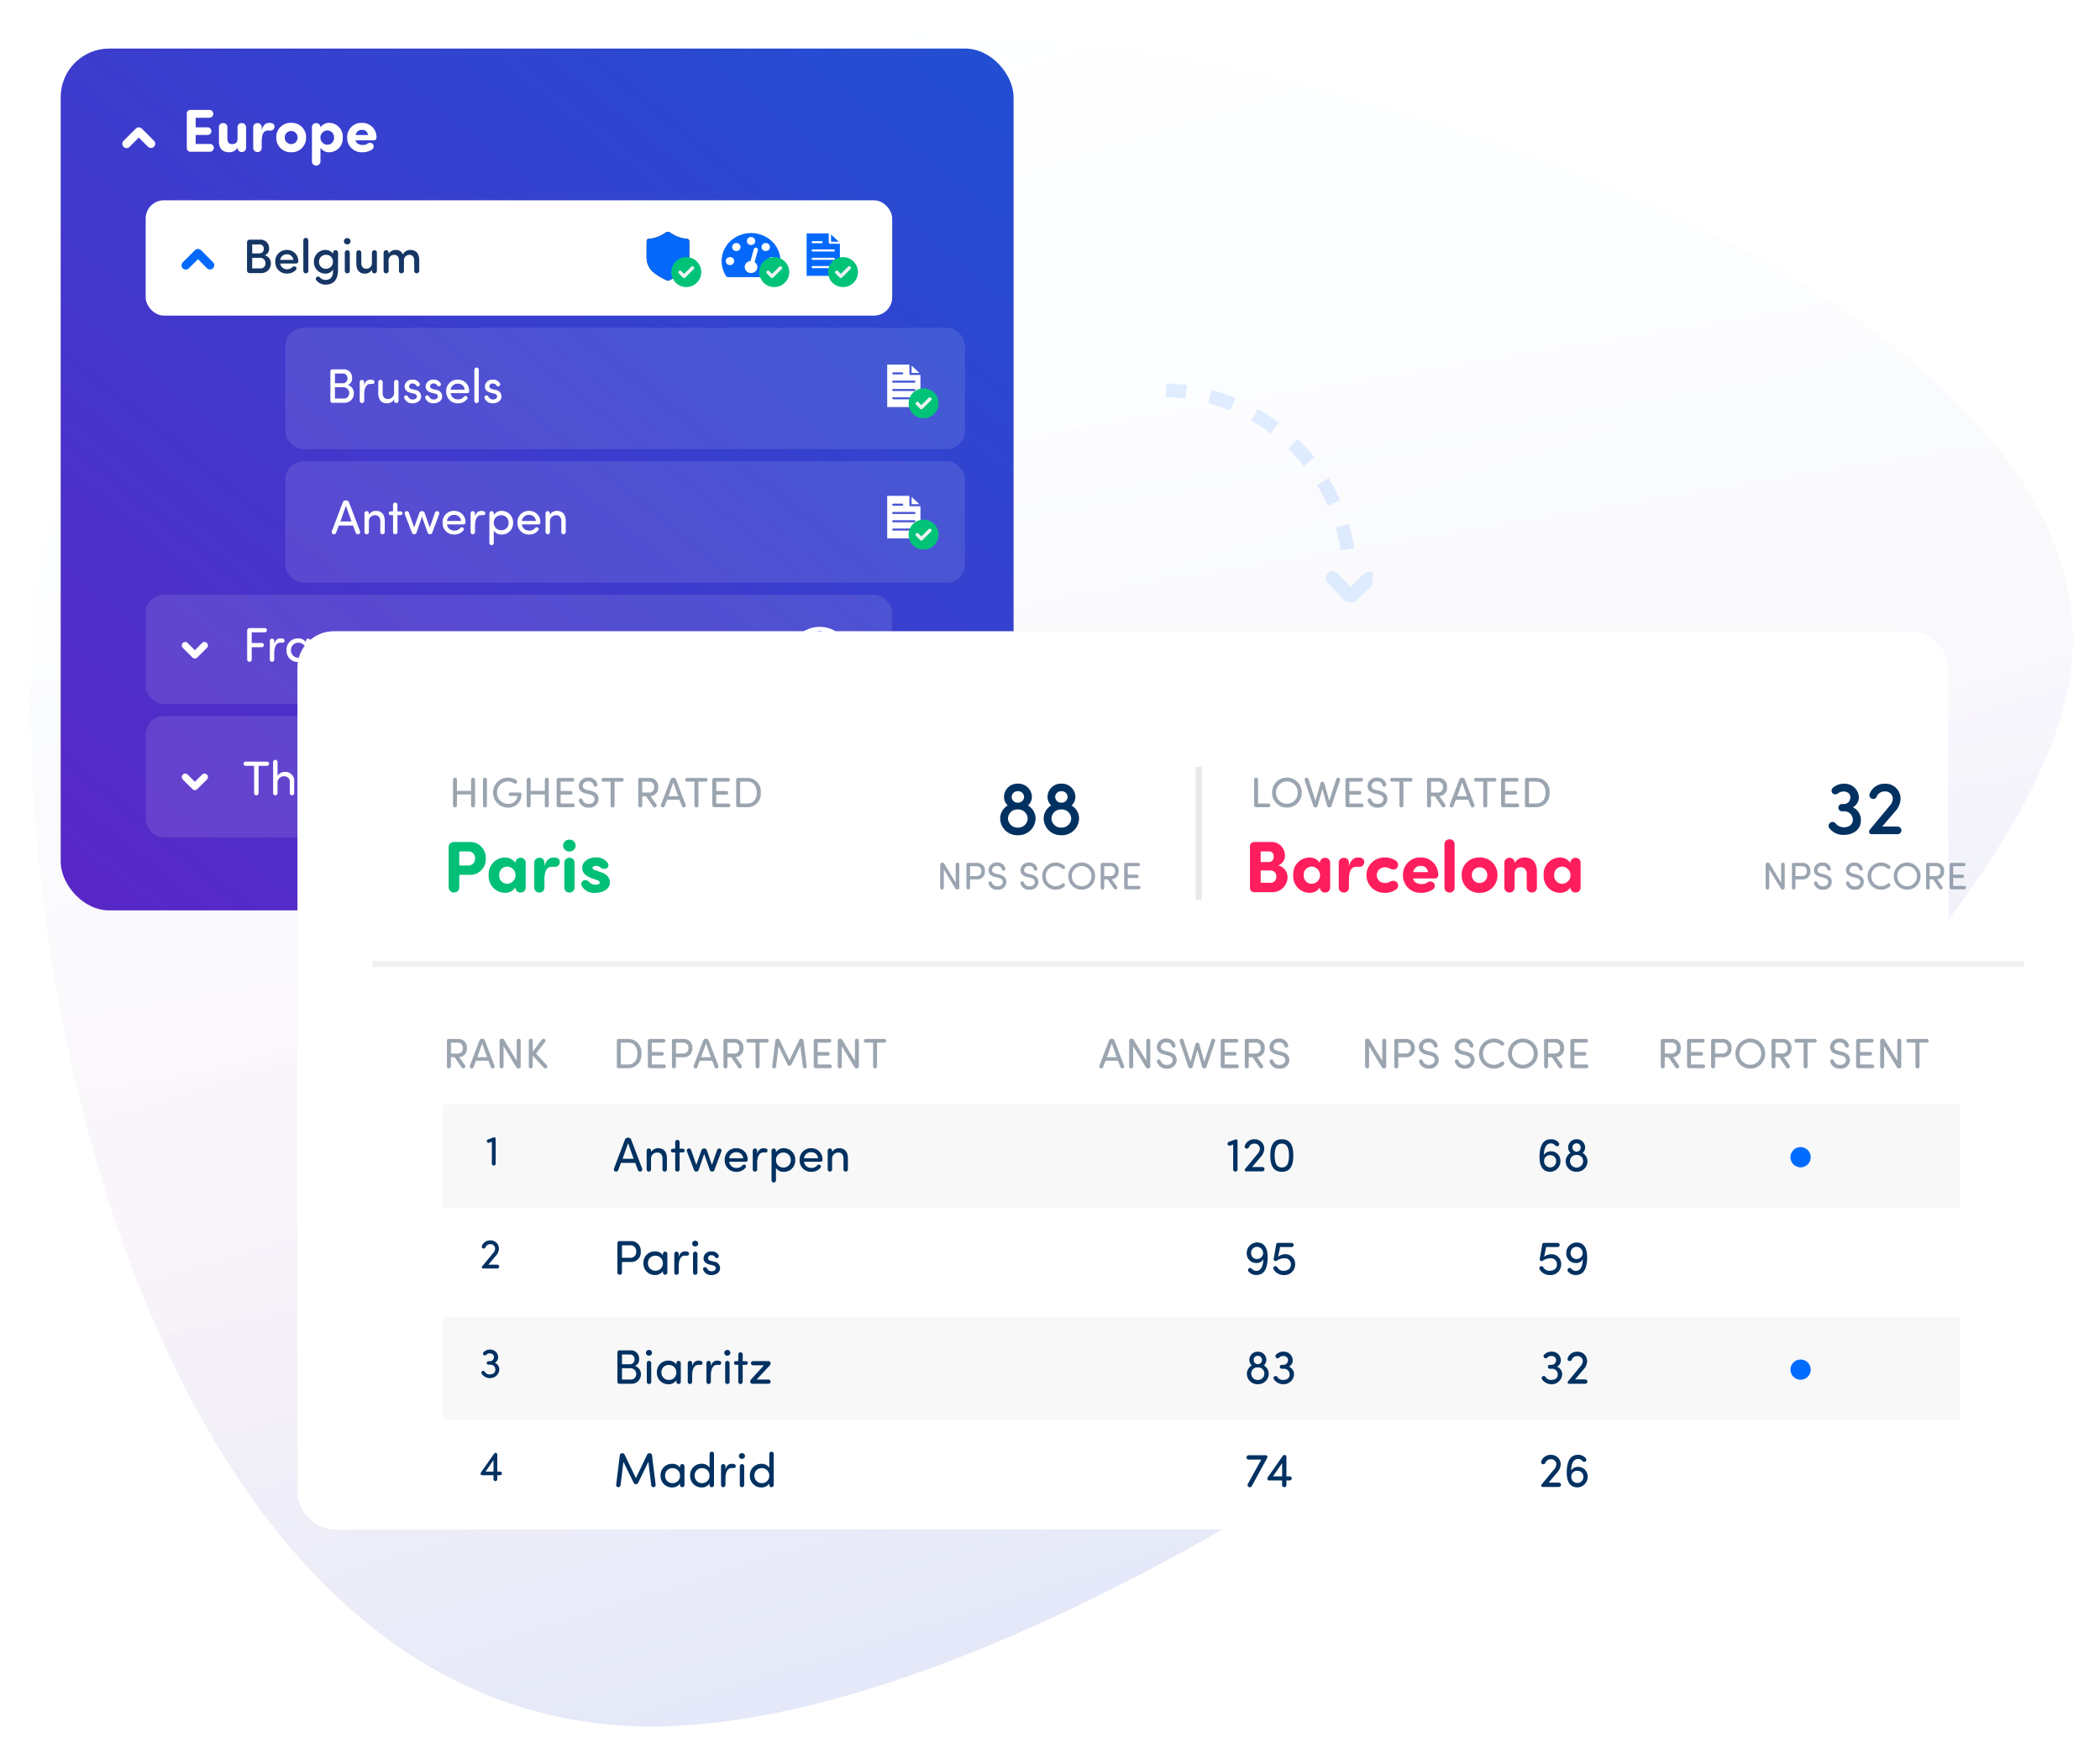 <svg xmlns="http://www.w3.org/2000/svg" xmlns:xlink="http://www.w3.org/1999/xlink" width="346" height="288" viewBox="0 0 346 288">
  <defs>
    <linearGradient id="linear-gradient" x1="0.563" y1="0.75" x2="0.369" y2="-0.213" gradientUnits="objectBoundingBox">
      <stop offset="0" stop-color="#fce2ea"/>
      <stop offset="0.532" stop-color="#fff"/>
    </linearGradient>
    <linearGradient id="linear-gradient-2" x1="0.205" y1="-0.046" x2="0.663" y2="1.154" gradientUnits="objectBoundingBox">
      <stop offset="0" stop-color="#fff"/>
      <stop offset="0.517" stop-color="#dbeaff"/>
      <stop offset="1" stop-color="#006dff"/>
    </linearGradient>
    <linearGradient id="linear-gradient-3" x1="0.053" y1="1.028" x2="1.406" y2="-0.482" gradientUnits="objectBoundingBox">
      <stop offset="0" stop-color="#5927c6"/>
      <stop offset="1" stop-color="#0861d9"/>
    </linearGradient>
    <clipPath id="clip-path">
      <path id="Path_59" data-name="Path 59" d="M32.819-251.148a4.636,4.636,0,0,0-1.034-1.475,4.894,4.894,0,0,0-1.549-.985,4.947,4.947,0,0,0-1.884-.366,4.947,4.947,0,0,0-1.884.366,4.9,4.9,0,0,0-1.549.985,4.636,4.636,0,0,0-1.034,1.475,4.334,4.334,0,0,0-.384,1.8,4.386,4.386,0,0,0,.763,2.491.334.334,0,0,0,.292.149h7.592a.334.334,0,0,0,.292-.149,4.4,4.4,0,0,0,.764-2.491,4.335,4.335,0,0,0-.384-1.8Zm-4.957-1.973a.685.685,0,0,1,.49-.193.685.685,0,0,1,.49.193.621.621,0,0,1,.2.467.621.621,0,0,1-.2.467.685.685,0,0,1-.49.193.685.685,0,0,1-.49-.193.621.621,0,0,1-.2-.467.621.621,0,0,1,.2-.467Zm-2.485,4.235a.685.685,0,0,1-.49.194.685.685,0,0,1-.49-.194.621.621,0,0,1-.2-.467.621.621,0,0,1,.2-.467.685.685,0,0,1,.49-.193.685.685,0,0,1,.49.193.622.622,0,0,1,.2.467.622.622,0,0,1-.2.467Zm1.04-2.311a.685.685,0,0,1-.49.193.685.685,0,0,1-.49-.193.621.621,0,0,1-.2-.467.621.621,0,0,1,.2-.467.685.685,0,0,1,.49-.193.685.685,0,0,1,.49.193.622.622,0,0,1,.2.467.622.622,0,0,1-.2.467Zm3.067.044-.547,1.97a.99.99,0,0,1,.39.469.911.911,0,0,1,.032.6.954.954,0,0,1-.482.6,1.056,1.056,0,0,1-.791.1.99.99,0,0,1-.633-.459.925.925,0,0,1-.108-.753.955.955,0,0,1,.341-.508,1.058,1.058,0,0,1,.579-.224l.547-1.97a.328.328,0,0,1,.162-.2.337.337,0,0,1,.26-.033.341.341,0,0,1,.208.152.313.313,0,0,1,.041.25Zm.8-.044a.621.621,0,0,1-.2-.467.621.621,0,0,1,.2-.467.685.685,0,0,1,.49-.193.685.685,0,0,1,.49.193.621.621,0,0,1,.2.467.621.621,0,0,1-.2.467.685.685,0,0,1-.49.193.685.685,0,0,1-.49-.193Zm2.02,2.311a.685.685,0,0,1-.49.194.685.685,0,0,1-.49-.194.621.621,0,0,1-.2-.467.621.621,0,0,1,.2-.467.685.685,0,0,1,.49-.193.685.685,0,0,1,.49.193.621.621,0,0,1,.2.467.621.621,0,0,1-.2.467Z" transform="translate(-23.5 253.974)" fill="#0469fb" clip-rule="evenodd"/>
    </clipPath>
    <clipPath id="clip-path-2">
      <path id="Path_58" data-name="Path 58" d="M23-246.606H33.317V-254H23Z" transform="translate(-23 254)" fill="#0469fb"/>
    </clipPath>
    <clipPath id="clip-path-3">
      <path id="Path_59-2" data-name="Path 59" d="M32.819-251.148a4.636,4.636,0,0,0-1.034-1.475,4.894,4.894,0,0,0-1.549-.985,4.947,4.947,0,0,0-1.884-.366,4.947,4.947,0,0,0-1.884.366,4.9,4.9,0,0,0-1.549.985,4.636,4.636,0,0,0-1.034,1.475,4.334,4.334,0,0,0-.384,1.8,4.386,4.386,0,0,0,.763,2.491.334.334,0,0,0,.292.149h7.592a.334.334,0,0,0,.292-.149,4.4,4.4,0,0,0,.764-2.491,4.335,4.335,0,0,0-.384-1.8Zm-4.957-1.973a.685.685,0,0,1,.49-.193.685.685,0,0,1,.49.193.621.621,0,0,1,.2.467.621.621,0,0,1-.2.467.685.685,0,0,1-.49.193.685.685,0,0,1-.49-.193.621.621,0,0,1-.2-.467.621.621,0,0,1,.2-.467Zm-2.485,4.235a.685.685,0,0,1-.49.194.685.685,0,0,1-.49-.194.621.621,0,0,1-.2-.467.621.621,0,0,1,.2-.467.685.685,0,0,1,.49-.193.685.685,0,0,1,.49.193.622.622,0,0,1,.2.467.622.622,0,0,1-.2.467Zm1.04-2.311a.685.685,0,0,1-.49.193.685.685,0,0,1-.49-.193.621.621,0,0,1-.2-.467.621.621,0,0,1,.2-.467.685.685,0,0,1,.49-.193.685.685,0,0,1,.49.193.622.622,0,0,1,.2.467.622.622,0,0,1-.2.467Zm3.067.044-.547,1.97a.99.99,0,0,1,.39.469.911.911,0,0,1,.032.6.954.954,0,0,1-.482.6,1.056,1.056,0,0,1-.791.1.99.99,0,0,1-.633-.459.925.925,0,0,1-.108-.753.955.955,0,0,1,.341-.508,1.058,1.058,0,0,1,.579-.224l.547-1.97a.328.328,0,0,1,.162-.2.337.337,0,0,1,.26-.033.341.341,0,0,1,.208.152.313.313,0,0,1,.041.25Zm.8-.044a.621.621,0,0,1-.2-.467.621.621,0,0,1,.2-.467.685.685,0,0,1,.49-.193.685.685,0,0,1,.49.193.621.621,0,0,1,.2.467.621.621,0,0,1-.2.467.685.685,0,0,1-.49.193.685.685,0,0,1-.49-.193Zm2.02,2.311a.685.685,0,0,1-.49.194.685.685,0,0,1-.49-.194.621.621,0,0,1-.2-.467.621.621,0,0,1,.2-.467.685.685,0,0,1,.49-.193.685.685,0,0,1,.49.193.621.621,0,0,1,.2.467.621.621,0,0,1-.2.467Z" transform="translate(-23.5 253.974)" fill="#fff" clip-rule="evenodd"/>
    </clipPath>
    <clipPath id="clip-path-4">
      <path id="Path_58-2" data-name="Path 58" d="M23-246.606H33.317V-254H23Z" transform="translate(-23 254)" fill="#fff"/>
    </clipPath>
    <filter id="Rectangle_3220" x="11.5" y="66.5" width="347" height="223" filterUnits="userSpaceOnUse">
      <feOffset dx="-12" dy="-10" input="SourceAlpha"/>
      <feGaussianBlur stdDeviation="12.5" result="blur"/>
      <feFlood flood-color="#132b4d" flood-opacity="0.078"/>
      <feComposite operator="in" in2="blur"/>
      <feComposite in="SourceGraphic"/>
    </filter>
    <clipPath id="clip-path-7">
      <path id="Path_3803" data-name="Path 3803" d="M0,33.8H49.651V0H0Z" transform="translate(0 0)" fill="rgba(0,0,0,0)"/>
    </clipPath>
    <clipPath id="clip-Share-benchmark">
      <rect width="346" height="288"/>
    </clipPath>
  </defs>
  <g id="Share-benchmark" clip-path="url(#clip-Share-benchmark)">
    <path id="Path-Copy" d="M39.35,183.737c-3.8,68.556,24.827,179.3,99.849,181.454S357.79,257.047,373.977,197.508,275.208,92.238,199.108,86.5,42.59,125.339,39.35,183.737Z" transform="translate(-34 -80.754)" opacity="0.367" fill="url(#linear-gradient)"/>
    <path id="Path-Copy-2" data-name="Path-Copy" d="M39.35,183.737c-3.8,68.556,24.827,179.3,99.849,181.454S357.79,257.047,373.977,197.508,275.208,92.238,199.108,86.5,42.59,125.339,39.35,183.737Z" transform="translate(-34.019 -80.754)" stroke="rgba(0,0,0,0)" stroke-width="1" opacity="0.15" fill="url(#linear-gradient-2)"/>
    <g id="Group_3367" data-name="Group 3367" transform="translate(-26.649 -23.473)">
      <g id="Group_3365" data-name="Group 3365" transform="translate(36.649 31.473)">
        <rect id="Rectangle_3409" data-name="Rectangle 3409" width="157" height="142" rx="8" transform="translate(0)" stroke="rgba(0,0,0,0)" stroke-width="1" fill="url(#linear-gradient-3)"/>
        <g id="Group_3364" data-name="Group 3364" transform="translate(10.17 11.648)">
          <rect id="Rectangle_3370" data-name="Rectangle 3370" width="123" height="19" rx="3" transform="translate(3.83 13.352)" fill="#fff"/>
          <rect id="Rectangle_3373" data-name="Rectangle 3373" width="123" height="18" rx="3" transform="translate(3.83 78.352)" fill="#fff" opacity="0.109"/>
          <rect id="Rectangle_3374" data-name="Rectangle 3374" width="123" height="20" rx="3" transform="translate(3.83 98.352)" fill="#fff" opacity="0.109"/>
          <rect id="Rectangle_3371" data-name="Rectangle 3371" width="112" height="20" rx="3" transform="translate(26.83 34.352)" fill="#fff" opacity="0.109"/>
          <rect id="Rectangle_3372" data-name="Rectangle 3372" width="112" height="20" rx="3" transform="translate(26.83 56.352)" fill="#fff" opacity="0.109"/>
          <path id="Path_4069" data-name="Path 4069" d="M1.36-6.89a.578.578,0,0,0-.58.62V-.62A.578.578,0,0,0,1.36,0H4.63a.645.645,0,0,0,.6-.64.624.624,0,0,0-.6-.64H2.24V-2.76H4.23a.635.635,0,0,0,.6-.63.615.615,0,0,0-.6-.63H2.24V-5.6h2.3a.645.645,0,0,0,.6-.64.627.627,0,0,0-.6-.65ZM9.14-.57a.663.663,0,0,0,.7.62.683.683,0,0,0,.7-.62V-4.1a.683.683,0,0,0-.7-.62.663.663,0,0,0-.7.62v1.9c0,.71-.37.94-.86.94-.58,0-.81-.3-.81-.92V-4.1a.683.683,0,0,0-.7-.62.663.663,0,0,0-.7.62v2.34C6.07-.43,6.74.09,7.79.09A1.55,1.55,0,0,0,9.14-.68Zm5.21-4.19c-.48,0-.97.3-1.23,1.17V-4.1a.663.663,0,0,0-.7-.62.683.683,0,0,0-.7.62V-.57a.683.683,0,0,0,.7.62.663.663,0,0,0,.7-.62V-1.72c.02-1.17.28-1.77,1.06-1.77.09,0,.24.01.34.01a.645.645,0,0,0,.69-.51C15.3-4.65,14.81-4.76,14.35-4.76ZM17.97.09a2.374,2.374,0,0,0,2.46-2.44,2.35,2.35,0,0,0-2.46-2.41,2.342,2.342,0,0,0-2.45,2.41A2.366,2.366,0,0,0,17.97.09Zm0-1.35a1.053,1.053,0,0,1-1.05-1.09,1.033,1.033,0,0,1,1.05-1.06,1.036,1.036,0,0,1,1.06,1.06A1.055,1.055,0,0,1,17.97-1.26ZM22.8-4.01V-4.1a.683.683,0,0,0-.7-.62.663.663,0,0,0-.7.62V1.66a.663.663,0,0,0,.7.62.683.683,0,0,0,.7-.62V-.66a1.657,1.657,0,0,0,1.4.75,2.267,2.267,0,0,0,2.27-2.43A2.258,2.258,0,0,0,24.2-4.76,1.729,1.729,0,0,0,22.8-4.01Zm2.23,1.68a1.1,1.1,0,0,1-1.1,1.18,1.181,1.181,0,0,1-1.14-1.18,1.181,1.181,0,0,1,1.14-1.18A1.1,1.1,0,0,1,25.03-2.33Zm3.58-.42a.979.979,0,0,1,1.04-.85.909.909,0,0,1,.98.85Zm2.82,1.49a.651.651,0,0,0-.88-.07,1.266,1.266,0,0,1-.81.22c-.49,0-1.08-.23-1.15-.77H31.6a.433.433,0,0,0,.43-.43,2.344,2.344,0,0,0-2.39-2.45A2.345,2.345,0,0,0,27.2-2.35,2.37,2.37,0,0,0,29.64.09a2.942,2.942,0,0,0,1.61-.42A.606.606,0,0,0,31.43-1.26Z" transform="translate(9.83 5.352)" fill="#fff"/>
          <path id="CHEVRON" d="M2.205,3.195l-2-2A.7.7,0,0,1,1.194.2L2.7,1.711,4.206.2a.7.7,0,1,1,.99.989l-2,2a.7.7,0,0,1-.989,0Z" transform="translate(5.4 4.73) rotate(180)" fill="#fff" fill-rule="evenodd"/>
          <path id="Path_4068" data-name="Path 4068" d="M2.976,0A1.573,1.573,0,0,0,4.632-1.616a1.368,1.368,0,0,0-1.008-1.32,1.13,1.13,0,0,0,.712-1.12A1.39,1.39,0,0,0,2.808-5.512H1.144A.433.433,0,0,0,.7-5.048V-.464A.433.433,0,0,0,1.144,0ZM1.552-3.248v-1.48H2.72a.661.661,0,0,1,.736.7.7.7,0,0,1-.68.776Zm1.36.728a.874.874,0,0,1,.832.9.814.814,0,0,1-.808.848H1.552V-2.52Zm3.256.344a1.048,1.048,0,0,1,1.1-.92,1.014,1.014,0,0,1,1.064.92Zm2.976.224A1.813,1.813,0,0,0,7.272-3.816,1.857,1.857,0,0,0,5.352-1.88,1.877,1.877,0,0,0,7.272.08,2.035,2.035,0,0,0,8.744-.512a.359.359,0,0,0-.016-.52A.42.42,0,0,0,8.2-1a1.258,1.258,0,0,1-.888.36,1.085,1.085,0,0,1-1.144-.936h2.6A.376.376,0,0,0,9.144-1.952ZM10.8-5.392a.42.42,0,0,0-.424-.416.41.41,0,0,0-.4.416V-.376a.41.41,0,0,0,.4.416A.42.42,0,0,0,10.8-.376Zm4.056,3.528A1.14,1.14,0,0,1,13.7-.712a1.105,1.105,0,0,1-1.136-1.152A1.119,1.119,0,0,1,13.7-3.016,1.1,1.1,0,0,1,14.856-1.864ZM12.72.72a.411.411,0,0,0-.544-.08.38.38,0,0,0-.064.536,1.911,1.911,0,0,0,1.512.72c1.256,0,2.056-.7,2.064-2.416L15.7-3.36a.42.42,0,0,0-.424-.416.41.41,0,0,0-.4.416v.176a1.458,1.458,0,0,0-1.264-.632,1.879,1.879,0,0,0-1.888,1.96A1.863,1.863,0,0,0,13.608.08a1.373,1.373,0,0,0,1.264-.7v.272c0,1.048-.488,1.472-1.248,1.472A1.27,1.27,0,0,1,12.72.72Zm3.944-5.968a.537.537,0,0,1,.552-.52.525.525,0,0,1,.544.52.525.525,0,0,1-.544.52A.537.537,0,0,1,16.664-5.248Zm.968,4.872a.42.42,0,0,1-.424.416.41.41,0,0,1-.4-.416V-3.36a.41.41,0,0,1,.4-.416.42.42,0,0,1,.424.416ZM22.1-3.36a.41.41,0,0,0-.4-.416.42.42,0,0,0-.424.416v1.632a.9.9,0,0,1-.96,1c-.48,0-.784-.336-.784-.928v-1.7a.41.41,0,0,0-.4-.416.42.42,0,0,0-.424.416v1.8c0,1.056.52,1.64,1.424,1.64a1.3,1.3,0,0,0,1.144-.64v.184a.41.41,0,0,0,.4.416A.42.42,0,0,0,22.1-.376Zm1.928,0a.41.41,0,0,0-.4-.416.42.42,0,0,0-.424.416V-.376a.41.41,0,0,0,.4.416.42.42,0,0,0,.424-.416V-2.008a.9.9,0,0,1,.944-1c.44,0,.76.336.76.912v1.72a.41.41,0,0,0,.4.416.42.42,0,0,0,.424-.416V-2.008a.9.9,0,0,1,.9-1c.48,0,.792.344.792.928v1.7a.41.41,0,0,0,.4.416.42.42,0,0,0,.424-.416V-2.152c0-1.064-.52-1.664-1.44-1.664a1.355,1.355,0,0,0-1.256.744A1.18,1.18,0,0,0,25.2-3.816a1.321,1.321,0,0,0-1.176.64Z" transform="translate(19.831 25.352)" fill="#163664"/>
          <path id="CHEVRON-2" data-name="CHEVRON" d="M980.205,1782.206l-2,2a.7.7,0,0,0,.99.99l1.506-1.506,1.506,1.506a.7.7,0,0,0,.989-.99l-2-2a.7.7,0,0,0-.989,0Z" transform="translate(-968.255 -1760.634)" fill="#0469fb" fill-rule="evenodd"/>
          <path id="Path_4072" data-name="Path 4072" d="M1.1-5.512a.388.388,0,0,0-.376.384V-.336A.369.369,0,0,0,1.1.04a.371.371,0,0,0,.376-.376V-2.36H3.12a.35.35,0,0,0,.352-.352.348.348,0,0,0-.352-.344H1.472v-1.76h2.16a.35.35,0,0,0,.352-.352.348.348,0,0,0-.352-.344Zm5.28,2.4c.256.024.464-.024.5-.256.064-.392-.384-.448-.656-.448-.488,0-.848.264-1.04.92v-.512a.367.367,0,0,0-.368-.368.365.365,0,0,0-.36.368v3.08a.365.365,0,0,0,.36.368.367.367,0,0,0,.368-.368V-1.36c0-.992.3-1.76,1.024-1.76A1.239,1.239,0,0,1,6.384-3.112ZM10.408-.328a.365.365,0,0,0,.36.368.367.367,0,0,0,.368-.368v-3.08a.367.367,0,0,0-.368-.368.365.365,0,0,0-.36.368v.232A1.512,1.512,0,0,0,9.1-3.816,1.862,1.862,0,0,0,7.2-1.872,1.874,1.874,0,0,0,9.1.08a1.525,1.525,0,0,0,1.312-.656ZM10.4-1.88A1.194,1.194,0,0,1,9.16-.632,1.2,1.2,0,0,1,7.944-1.88,1.179,1.179,0,0,1,9.16-3.1,1.2,1.2,0,0,1,10.4-1.88Zm2.616-1.528a.367.367,0,0,0-.368-.368.365.365,0,0,0-.36.368v3.08a.365.365,0,0,0,.36.368.367.367,0,0,0,.368-.368V-2.016A.993.993,0,0,1,14.072-3.1c.512,0,.824.368.824.992V-.328a.365.365,0,0,0,.36.368.367.367,0,0,0,.368-.368V-2.16c0-1.048-.512-1.656-1.44-1.656a1.318,1.318,0,0,0-1.168.64Zm4.216,1.552A1.239,1.239,0,0,1,18.5-3.112a1.215,1.215,0,0,1,.712.224.4.4,0,0,0,.512-.032.36.36,0,0,0-.04-.52A2.064,2.064,0,0,0,18.5-3.816,1.921,1.921,0,0,0,16.52-1.88,1.922,1.922,0,0,0,18.5.08,1.989,1.989,0,0,0,19.68-.3a.36.36,0,0,0,.04-.52.379.379,0,0,0-.512-.032,1.215,1.215,0,0,1-.712.224A1.244,1.244,0,0,1,17.232-1.856Zm3.928-.3a1.133,1.133,0,0,1,1.184-1,1.1,1.1,0,0,1,1.136,1Zm3.04.28a1.807,1.807,0,0,0-1.856-1.936A1.85,1.85,0,0,0,20.432-1.88,1.87,1.87,0,0,0,22.344.08a1.881,1.881,0,0,0,1.528-.688.324.324,0,0,0-.064-.456.373.373,0,0,0-.488.1,1.124,1.124,0,0,1-.952.392A1.159,1.159,0,0,1,21.16-1.592h2.752A.287.287,0,0,0,24.2-1.88Z" transform="translate(19.831 89.352)" fill="#fff"/>
          <path id="Path_4073" data-name="Path 4073" d="M1.864-4.816v4.48A.369.369,0,0,0,2.232.04a.371.371,0,0,0,.376-.376v-4.48H3.984a.35.35,0,0,0,.352-.352.348.348,0,0,0-.352-.344H.48a.348.348,0,0,0-.352.344.35.35,0,0,0,.352.352ZM8.472-2.16A1.456,1.456,0,0,0,6.96-3.816a1.422,1.422,0,0,0-1.232.64V-5.44a.367.367,0,0,0-.368-.368A.365.365,0,0,0,5-5.44V-.328A.365.365,0,0,0,5.36.04a.367.367,0,0,0,.368-.368V-2.016A1.055,1.055,0,0,1,6.864-3.1a.886.886,0,0,1,.88.992V-.328A.365.365,0,0,0,8.1.04a.367.367,0,0,0,.368-.368Zm1.632,0a1.133,1.133,0,0,1,1.184-1,1.1,1.1,0,0,1,1.136,1Zm3.04.28a1.807,1.807,0,0,0-1.856-1.936A1.85,1.85,0,0,0,9.376-1.88,1.87,1.87,0,0,0,11.288.08a1.881,1.881,0,0,0,1.528-.688.324.324,0,0,0-.064-.456.373.373,0,0,0-.488.1,1.124,1.124,0,0,1-.952.392A1.159,1.159,0,0,1,10.1-1.592h2.752A.287.287,0,0,0,13.144-1.88ZM19.36-.168a.375.375,0,0,0,.36.208h.1a.355.355,0,0,0,.352-.352V-5.176a.371.371,0,0,0-.376-.376.369.369,0,0,0-.368.376v3.784L17.056-5.336a.384.384,0,0,0-.376-.216h-.1a.372.372,0,0,0-.368.368V-.336a.371.371,0,0,0,.376.376.369.369,0,0,0,.368-.376V-4.152ZM21.912-2.16a1.133,1.133,0,0,1,1.184-1,1.1,1.1,0,0,1,1.136,1Zm3.04.28A1.807,1.807,0,0,0,23.1-3.816,1.85,1.85,0,0,0,21.184-1.88,1.87,1.87,0,0,0,23.1.08a1.881,1.881,0,0,0,1.528-.688.324.324,0,0,0-.064-.456.373.373,0,0,0-.488.1,1.124,1.124,0,0,1-.952.392,1.159,1.159,0,0,1-1.208-1.016h2.752A.287.287,0,0,0,24.952-1.88Zm1.1-1.24V-.328a.365.365,0,0,0,.36.368.367.367,0,0,0,.368-.368V-3.12h.528a.311.311,0,0,0,.312-.3.312.312,0,0,0-.312-.312h-.528v-1.08a.367.367,0,0,0-.368-.368.365.365,0,0,0-.36.368v1.08h-.4a.311.311,0,0,0-.312.3.312.312,0,0,0,.312.312Zm5.736.96A1.456,1.456,0,0,0,30.28-3.816a1.422,1.422,0,0,0-1.232.64V-5.44a.367.367,0,0,0-.368-.368.365.365,0,0,0-.36.368V-.328a.365.365,0,0,0,.36.368.367.367,0,0,0,.368-.368V-2.016A1.055,1.055,0,0,1,30.184-3.1a.886.886,0,0,1,.88.992V-.328a.365.365,0,0,0,.36.368.367.367,0,0,0,.368-.368Zm1.632,0a1.133,1.133,0,0,1,1.184-1,1.1,1.1,0,0,1,1.136,1Zm3.04.28a1.807,1.807,0,0,0-1.856-1.936A1.85,1.85,0,0,0,32.7-1.88,1.87,1.87,0,0,0,34.608.08a1.881,1.881,0,0,0,1.528-.688.324.324,0,0,0-.064-.456.373.373,0,0,0-.488.1,1.124,1.124,0,0,1-.952.392,1.159,1.159,0,0,1-1.208-1.016h2.752A.287.287,0,0,0,36.464-1.88ZM39.24-3.112c.256.024.464-.024.5-.256.064-.392-.384-.448-.656-.448-.488,0-.848.264-1.04.92v-.512a.367.367,0,0,0-.368-.368.365.365,0,0,0-.36.368v3.08a.365.365,0,0,0,.36.368.367.367,0,0,0,.368-.368V-1.36c0-.992.3-1.76,1.024-1.76A1.239,1.239,0,0,1,39.24-3.112Zm1.9-2.328a.367.367,0,0,0-.368-.368.365.365,0,0,0-.36.368V-.328a.365.365,0,0,0,.36.368.367.367,0,0,0,.368-.368ZM45.288-.328a.365.365,0,0,0,.36.368.367.367,0,0,0,.368-.368v-3.08a.367.367,0,0,0-.368-.368.365.365,0,0,0-.36.368v.232a1.512,1.512,0,0,0-1.312-.64,1.862,1.862,0,0,0-1.9,1.944A1.874,1.874,0,0,0,43.976.08a1.525,1.525,0,0,0,1.312-.656ZM45.28-1.88A1.194,1.194,0,0,1,44.04-.632,1.2,1.2,0,0,1,42.824-1.88,1.179,1.179,0,0,1,44.04-3.1,1.2,1.2,0,0,1,45.28-1.88ZM47.9-3.408a.367.367,0,0,0-.368-.368.365.365,0,0,0-.36.368v3.08a.365.365,0,0,0,.36.368A.367.367,0,0,0,47.9-.328V-2.016A.993.993,0,0,1,48.952-3.1c.512,0,.824.368.824.992V-.328a.365.365,0,0,0,.36.368A.367.367,0,0,0,50.5-.328V-2.16c0-1.048-.512-1.656-1.44-1.656a1.318,1.318,0,0,0-1.168.64Zm6.712.232a1.484,1.484,0,0,0-1.312-.64,1.851,1.851,0,0,0-1.888,1.944A1.874,1.874,0,0,0,53.3.08a1.511,1.511,0,0,0,1.3-.656v.248a.367.367,0,0,0,.368.368.365.365,0,0,0,.36-.368V-5.44a.365.365,0,0,0-.36-.368.367.367,0,0,0-.368.368ZM54.6-1.88A1.194,1.194,0,0,1,53.36-.632,1.2,1.2,0,0,1,52.152-1.88,1.172,1.172,0,0,1,53.36-3.1,1.2,1.2,0,0,1,54.6-1.88Zm2.336.872a.323.323,0,0,0-.312-.208.318.318,0,0,0-.352.288.628.628,0,0,0,.016.112,1.372,1.372,0,0,0,1.344.9c.776,0,1.448-.424,1.448-1.12a1.078,1.078,0,0,0-.968-1.088l-.552-.136c-.24-.056-.472-.192-.472-.432a.518.518,0,0,1,.584-.488.7.7,0,0,1,.592.312.331.331,0,0,0,.264.16.343.343,0,0,0,.344-.328.344.344,0,0,0-.04-.168,1.243,1.243,0,0,0-1.176-.608,1.187,1.187,0,0,0-1.3,1.1c0,.592.376.9,1.008,1.072l.512.12c.28.064.5.2.5.472,0,.3-.28.5-.656.5A.786.786,0,0,1,56.936-1.008Z" transform="translate(19.831 111.353)" fill="#fff"/>
          <path id="Path_4070" data-name="Path 4070" d="M2.984,0A1.543,1.543,0,0,0,4.6-1.592a1.384,1.384,0,0,0-.992-1.344,1.147,1.147,0,0,0,.7-1.152,1.36,1.36,0,0,0-1.5-1.424H1.04a.319.319,0,0,0-.312.32V-.32A.319.319,0,0,0,1.04,0ZM1.48-3.224v-1.6H2.728a.73.73,0,0,1,.816.76.752.752,0,0,1-.736.84Zm1.448.656a.956.956,0,0,1,.9.968.877.877,0,0,1-.88.9H1.48V-2.568Zm4.56-.544c.256.024.464-.024.5-.256.064-.392-.384-.448-.656-.448-.488,0-.848.264-1.04.92v-.512a.367.367,0,0,0-.368-.368.365.365,0,0,0-.36.368v3.08a.365.365,0,0,0,.36.368A.367.367,0,0,0,6.3-.328V-1.36c0-.992.3-1.76,1.024-1.76A1.239,1.239,0,0,1,7.488-3.112ZM11.224-.328a.367.367,0,0,0,.368.368.365.365,0,0,0,.36-.368v-3.08a.365.365,0,0,0-.36-.368.367.367,0,0,0-.368.368V-1.72A.993.993,0,0,1,10.168-.632c-.512,0-.824-.368-.824-.992V-3.408a.365.365,0,0,0-.36-.368.367.367,0,0,0-.368.368v1.832c0,1.048.512,1.656,1.44,1.656a1.318,1.318,0,0,0,1.168-.64Zm2.312-.68a.323.323,0,0,0-.312-.208.318.318,0,0,0-.352.288.628.628,0,0,0,.016.112,1.372,1.372,0,0,0,1.344.9c.776,0,1.448-.424,1.448-1.12a1.078,1.078,0,0,0-.968-1.088l-.552-.136c-.24-.056-.472-.192-.472-.432a.518.518,0,0,1,.584-.488.7.7,0,0,1,.592.312.331.331,0,0,0,.264.16.343.343,0,0,0,.344-.328.344.344,0,0,0-.04-.168,1.243,1.243,0,0,0-1.176-.608,1.187,1.187,0,0,0-1.3,1.1c0,.592.376.9,1.008,1.072l.512.12c.28.064.5.2.5.472,0,.3-.28.5-.656.5A.786.786,0,0,1,13.536-1.008Zm3.464,0a.323.323,0,0,0-.312-.208.318.318,0,0,0-.352.288.628.628,0,0,0,.016.112A1.372,1.372,0,0,0,17.7.08c.776,0,1.448-.424,1.448-1.12a1.078,1.078,0,0,0-.968-1.088l-.552-.136c-.24-.056-.472-.192-.472-.432a.518.518,0,0,1,.584-.488.7.7,0,0,1,.592.312.331.331,0,0,0,.264.16.343.343,0,0,0,.344-.328.344.344,0,0,0-.04-.168,1.243,1.243,0,0,0-1.176-.608,1.187,1.187,0,0,0-1.3,1.1c0,.592.376.9,1.008,1.072l.512.12c.28.064.5.2.5.472,0,.3-.28.5-.656.5A.786.786,0,0,1,17-1.008ZM20.544-2.16a1.133,1.133,0,0,1,1.184-1,1.1,1.1,0,0,1,1.136,1Zm3.04.28a1.807,1.807,0,0,0-1.856-1.936A1.85,1.85,0,0,0,19.816-1.88,1.87,1.87,0,0,0,21.728.08a1.881,1.881,0,0,0,1.528-.688.324.324,0,0,0-.064-.456.373.373,0,0,0-.488.1,1.124,1.124,0,0,1-.952.392,1.159,1.159,0,0,1-1.208-1.016H23.3A.287.287,0,0,0,23.584-1.88Zm1.592-3.56a.367.367,0,0,0-.368-.368.365.365,0,0,0-.36.368V-.328a.365.365,0,0,0,.36.368.367.367,0,0,0,.368-.368Zm1.592,4.432a.323.323,0,0,0-.312-.208.318.318,0,0,0-.352.288.627.627,0,0,0,.016.112,1.372,1.372,0,0,0,1.344.9c.776,0,1.448-.424,1.448-1.12a1.078,1.078,0,0,0-.968-1.088l-.552-.136c-.24-.056-.472-.192-.472-.432a.518.518,0,0,1,.584-.488.7.7,0,0,1,.592.312.331.331,0,0,0,.264.16A.343.343,0,0,0,28.7-3.04a.344.344,0,0,0-.04-.168,1.243,1.243,0,0,0-1.176-.608,1.187,1.187,0,0,0-1.3,1.1c0,.592.376.9,1.008,1.072l.512.12c.28.064.5.2.5.472,0,.3-.28.5-.656.5A.786.786,0,0,1,26.768-1.008Z" transform="translate(33.537 46.722)" fill="#fff"/>
          <path id="CHEVRON-3" data-name="CHEVRON" d="M979.791,1784.594l-1.624-1.624a.568.568,0,0,1,.8-.8l1.223,1.222,1.223-1.222a.568.568,0,0,1,.8.8l-1.624,1.624a.568.568,0,0,1-.8,0Z" transform="translate(-968.255 -1695.909)" fill="#fff" fill-rule="evenodd"/>
          <path id="CHEVRON-4" data-name="CHEVRON" d="M979.791,1784.594l-1.624-1.624a.568.568,0,0,1,.8-.8l1.223,1.222,1.223-1.222a.568.568,0,0,1,.8.8l-1.624,1.624a.568.568,0,0,1-.8,0Z" transform="translate(-968.255 -1674.225)" fill="#fff" fill-rule="evenodd"/>
          <path id="Path_4071" data-name="Path 4071" d="M1.576-2.072l.912-2.584L3.4-2.072Zm1.432-3.12a.506.506,0,0,0-.5-.36h-.04a.519.519,0,0,0-.512.36L.168-.472A.365.365,0,0,0,.376.016.37.37,0,0,0,.856-.2L1.32-1.4H3.656L4.112-.2a.37.37,0,0,0,.48.216A.365.365,0,0,0,4.8-.472ZM6.272-3.408A.367.367,0,0,0,5.9-3.776a.365.365,0,0,0-.36.368v3.08A.365.365,0,0,0,5.9.04a.367.367,0,0,0,.368-.368V-2.016A.993.993,0,0,1,7.328-3.1c.512,0,.824.368.824.992V-.328a.365.365,0,0,0,.36.368A.367.367,0,0,0,8.88-.328V-2.16c0-1.048-.512-1.656-1.44-1.656a1.318,1.318,0,0,0-1.168.64Zm3.976.288V-.328a.365.365,0,0,0,.36.368.367.367,0,0,0,.368-.368V-3.12H11.5a.311.311,0,0,0,.312-.3.312.312,0,0,0-.312-.312h-.528v-1.08a.367.367,0,0,0-.368-.368.365.365,0,0,0-.36.368v1.08h-.4a.311.311,0,0,0-.312.3.312.312,0,0,0,.312.312ZM17.856-3.3a.357.357,0,0,0-.24-.456.366.366,0,0,0-.456.24L16.3-1.08l-.832-2.36a.432.432,0,0,0-.432-.336H15a.441.441,0,0,0-.44.336l-.832,2.36-.864-2.44a.358.358,0,0,0-.448-.24.357.357,0,0,0-.24.456l1.16,3.032a.416.416,0,0,0,.392.312h.016a.4.4,0,0,0,.384-.312l.888-2.592.92,2.592a.416.416,0,0,0,.392.312h.016a.407.407,0,0,0,.384-.312Zm1.28,1.144a1.133,1.133,0,0,1,1.184-1,1.1,1.1,0,0,1,1.136,1Zm3.04.28A1.807,1.807,0,0,0,20.32-3.816,1.85,1.85,0,0,0,18.408-1.88,1.87,1.87,0,0,0,20.32.08a1.881,1.881,0,0,0,1.528-.688.324.324,0,0,0-.064-.456.373.373,0,0,0-.488.1,1.124,1.124,0,0,1-.952.392,1.159,1.159,0,0,1-1.208-1.016h2.752A.287.287,0,0,0,22.176-1.88Zm2.776-1.232c.256.024.464-.024.5-.256.064-.392-.384-.448-.656-.448-.488,0-.848.264-1.04.92v-.512a.367.367,0,0,0-.368-.368.365.365,0,0,0-.36.368v3.08a.365.365,0,0,0,.36.368.367.367,0,0,0,.368-.368V-1.36c0-.992.3-1.76,1.024-1.76A1.239,1.239,0,0,1,24.952-3.112Zm1.9,1.264A1.193,1.193,0,0,1,28.08-3.1a1.2,1.2,0,0,1,1.208,1.256A1.166,1.166,0,0,1,28.08-.632,1.185,1.185,0,0,1,26.856-1.848ZM26.848-.56a1.48,1.48,0,0,0,1.3.64,1.841,1.841,0,0,0,1.872-1.936,1.862,1.862,0,0,0-1.872-1.96,1.517,1.517,0,0,0-1.3.664v-.256a.367.367,0,0,0-.368-.368.365.365,0,0,0-.36.368v4.88a.364.364,0,1,0,.728,0Zm4.624-1.6a1.133,1.133,0,0,1,1.184-1,1.1,1.1,0,0,1,1.136,1Zm3.04.28a1.807,1.807,0,0,0-1.856-1.936A1.85,1.85,0,0,0,30.744-1.88,1.87,1.87,0,0,0,32.656.08a1.881,1.881,0,0,0,1.528-.688.324.324,0,0,0-.064-.456.373.373,0,0,0-.488.1,1.124,1.124,0,0,1-.952.392,1.159,1.159,0,0,1-1.208-1.016h2.752A.287.287,0,0,0,34.512-1.88ZM36.1-3.408a.367.367,0,0,0-.368-.368.365.365,0,0,0-.36.368v3.08a.365.365,0,0,0,.36.368A.367.367,0,0,0,36.1-.328V-2.016A.993.993,0,0,1,37.152-3.1c.512,0,.824.368.824.992V-.328a.365.365,0,0,0,.36.368A.367.367,0,0,0,38.7-.328V-2.16c0-1.048-.512-1.656-1.44-1.656a1.318,1.318,0,0,0-1.168.64Z" transform="translate(34.341 68.344)" fill="#fff"/>
          <g id="Group_3291" data-name="Group 3291" transform="translate(86.371 18.55)">
            <g id="Group_3285" data-name="Group 3285" transform="translate(0 0)">
              <g id="Group_1460" data-name="Group 1460">
                <g id="noun_Access_546457_000000">
                  <g id="Group_295" data-name="Group 295">
                    <path id="Path_358" data-name="Path 358" d="M5.234.558a.679.679,0,0,1,.551,0,5.547,5.547,0,0,0,2.83,1.1c.278.012.4.146.4.426,0,.177.012,2.034,0,2.7A2.987,2.987,0,0,1,8.93,5.5a3.281,3.281,0,0,1-.907,1.571A10.911,10.911,0,0,1,5.5,8.573,11.309,11.309,0,0,1,3,7.075,3.281,3.281,0,0,1,2.09,5.5a2.987,2.987,0,0,1-.085-.719c-.012-.67,0-2.527,0-2.7,0-.28.121-.414.4-.426a5.547,5.547,0,0,0,2.83-1.1Z" transform="translate(-2 -0.5)" fill="#595959" fill-rule="evenodd"/>
                  </g>
                </g>
              </g>
              <g id="noun_Access_546457_000000-2" data-name="noun_Access_546457_000000" transform="translate(0 0)">
                <g id="Group_295-2" data-name="Group 295" transform="translate(0 0)">
                  <path id="Path_358-2" data-name="Path 358" d="M5.234.558a.679.679,0,0,1,.551,0,5.547,5.547,0,0,0,2.83,1.1c.278.012.4.146.4.426,0,.177.012,2.034,0,2.7A2.987,2.987,0,0,1,8.93,5.5a3.281,3.281,0,0,1-.907,1.571A10.911,10.911,0,0,1,5.5,8.573,11.309,11.309,0,0,1,3,7.075,3.281,3.281,0,0,1,2.09,5.5a2.987,2.987,0,0,1-.085-.719c-.012-.67,0-2.527,0-2.7,0-.28.121-.414.4-.426a5.547,5.547,0,0,0,2.83-1.1Z" transform="translate(-2 -0.5)" fill="#595959" fill-rule="evenodd"/>
                </g>
              </g>
              <g id="Group_355" data-name="Group 355">
                <g id="noun_Access_546457_000000-3" data-name="noun_Access_546457_000000">
                  <g id="Group_295-3" data-name="Group 295">
                    <path id="Path_358-3" data-name="Path 358" d="M5.234.558a.679.679,0,0,1,.551,0,5.547,5.547,0,0,0,2.83,1.1c.278.012.4.146.4.426,0,.177.012,2.034,0,2.7A2.987,2.987,0,0,1,8.93,5.5a3.281,3.281,0,0,1-.907,1.571A10.911,10.911,0,0,1,5.5,8.573,11.309,11.309,0,0,1,3,7.075,3.281,3.281,0,0,1,2.09,5.5a2.987,2.987,0,0,1-.085-.719c-.012-.67,0-2.527,0-2.7,0-.28.121-.414.4-.426a5.547,5.547,0,0,0,2.83-1.1Z" transform="translate(-2 -0.5)" fill="#0469fb" fill-rule="evenodd"/>
                  </g>
                </g>
              </g>
              <g id="Group_3288" data-name="Group 3288" transform="translate(4.07 4.171)">
                <circle id="Ellipse_49" data-name="Ellipse 49" cx="1.884" cy="1.884" r="1.884" transform="translate(0.685 0.476)" fill="#f0f2f4"/>
                <path id="noun_Checkmark_Round_338399_000000" data-name="noun_Checkmark Round_338399_000000" d="M7.466,5A2.465,2.465,0,1,0,9.931,7.465,2.465,2.465,0,0,0,7.466,5Zm1.2,1.993L7.32,8.338,7.3,8.353a.1.1,0,0,1-.012.012c-.019.017-.039.031-.057.044,0,0,0,0,0,0a.228.228,0,0,1-.057.027.275.275,0,0,1-.054.013H7.1a.253.253,0,0,1-.141-.05.031.031,0,0,1-.012-.008.157.157,0,0,1-.032-.026L6.9,8.353l-.631-.629A.321.321,0,0,1,6.151,7.5a.284.284,0,0,1,.093-.194.3.3,0,0,1,.2-.1.321.321,0,0,1,.225.115L7.1,7.76,8.267,6.6a.314.314,0,0,1,.225-.116.33.33,0,0,1,.288.288A.316.316,0,0,1,8.665,6.993Z" transform="translate(-5 -5)" fill="#00c378"/>
              </g>
            </g>
            <g id="Group_3286" data-name="Group 3286" transform="translate(26.361 0.255)">
              <g id="noun_Paper_1187947_000000" transform="translate(0 0)">
                <path id="Path_406" data-name="Path 406" d="M20,961.362v7h5.48V963.07H23.836a.177.177,0,0,1-.183-.171v-1.537Zm4.019.171v1.2H25.3ZM21,962.643h1.461a.171.171,0,1,1,0,.342H21a.171.171,0,1,1,0-.342Zm0,1.366h3.471a.171.171,0,1,1,0,.341H21a.171.171,0,1,1,0-.341Zm0,1.366h3.471a.171.171,0,1,1,0,.342H21a.171.171,0,1,1,0-.342Zm0,1.366h3.471a.171.171,0,1,1,0,.342H21a.171.171,0,1,1,0-.342Z" transform="translate(-20 -961.362)" fill="#0469fb"/>
              </g>
            </g>
            <g id="Group_3287" data-name="Group 3287" transform="translate(12.35 0.195)">
              <g id="Group_356" data-name="Group 356" transform="translate(0 0)">
                <g id="Group_56" data-name="Group 56" transform="translate(0 0)" clip-path="url(#clip-path)">
                  <g id="Group_55" data-name="Group 55" transform="translate(-0.303 -0.015)" clip-path="url(#clip-path-2)">
                    <path id="Path_57" data-name="Path 57" d="M18.5-246.024H34.273v-12.95H18.5Z" transform="translate(-21.231 256.145)" fill="#0469fb"/>
                  </g>
                </g>
              </g>
            </g>
            <g id="Group_3289" data-name="Group 3289" transform="translate(18.565 4.171)">
              <circle id="Ellipse_49-2" data-name="Ellipse 49" cx="1.884" cy="1.884" r="1.884" transform="translate(0.685 0.476)" fill="#f0f2f4"/>
              <path id="noun_Checkmark_Round_338399_000000-2" data-name="noun_Checkmark Round_338399_000000" d="M7.466,5A2.465,2.465,0,1,0,9.931,7.465,2.465,2.465,0,0,0,7.466,5Zm1.2,1.993L7.32,8.338,7.3,8.353a.1.1,0,0,1-.012.012c-.019.017-.039.031-.057.044,0,0,0,0,0,0a.228.228,0,0,1-.057.027.275.275,0,0,1-.054.013H7.1a.253.253,0,0,1-.141-.05.031.031,0,0,1-.012-.008.157.157,0,0,1-.032-.026L6.9,8.353l-.631-.629A.321.321,0,0,1,6.151,7.5a.284.284,0,0,1,.093-.194.3.3,0,0,1,.2-.1.321.321,0,0,1,.225.115L7.1,7.76,8.267,6.6a.314.314,0,0,1,.225-.116.33.33,0,0,1,.288.288A.316.316,0,0,1,8.665,6.993Z" transform="translate(-5 -5)" fill="#00c378"/>
            </g>
            <g id="Group_3290" data-name="Group 3290" transform="translate(29.889 4.171)">
              <circle id="Ellipse_49-3" data-name="Ellipse 49" cx="1.884" cy="1.884" r="1.884" transform="translate(0.685 0.476)" fill="#f0f2f4"/>
              <path id="noun_Checkmark_Round_338399_000000-3" data-name="noun_Checkmark Round_338399_000000" d="M7.466,5A2.465,2.465,0,1,0,9.931,7.465,2.465,2.465,0,0,0,7.466,5Zm1.2,1.993L7.32,8.338,7.3,8.353a.1.1,0,0,1-.012.012c-.019.017-.039.031-.057.044,0,0,0,0,0,0a.228.228,0,0,1-.057.027.275.275,0,0,1-.054.013H7.1a.253.253,0,0,1-.141-.05.031.031,0,0,1-.012-.008.157.157,0,0,1-.032-.026L6.9,8.353l-.631-.629A.321.321,0,0,1,6.151,7.5a.284.284,0,0,1,.093-.194.3.3,0,0,1,.2-.1.321.321,0,0,1,.225.115L7.1,7.76,8.267,6.6a.314.314,0,0,1,.225-.116.33.33,0,0,1,.288.288A.316.316,0,0,1,8.665,6.993Z" transform="translate(-5 -5)" fill="#00c378"/>
            </g>
          </g>
          <g id="Group_3292" data-name="Group 3292" transform="translate(110.03 83.631)">
            <g id="Group_3287-2" data-name="Group 3287" transform="translate(0 0)">
              <g id="Group_356-2" data-name="Group 356" transform="translate(0 0)">
                <g id="Group_56-2" data-name="Group 56" clip-path="url(#clip-path-3)">
                  <g id="Group_55-2" data-name="Group 55" transform="translate(-0.303 -0.015)" clip-path="url(#clip-path-4)">
                    <path id="Path_57-2" data-name="Path 57" d="M18.5-246.024H34.273v-12.95H18.5Z" transform="translate(-21.231 256.145)" fill="#fff"/>
                  </g>
                </g>
              </g>
            </g>
            <g id="Group_3289-2" data-name="Group 3289" transform="translate(6.216 3.976)">
              <circle id="Ellipse_49-4" data-name="Ellipse 49" cx="1.884" cy="1.884" r="1.884" transform="translate(0.685 0.476)" fill="#f0f2f4"/>
              <path id="noun_Checkmark_Round_338399_000000-4" data-name="noun_Checkmark Round_338399_000000" d="M7.466,5A2.465,2.465,0,1,0,9.931,7.465,2.465,2.465,0,0,0,7.466,5Zm1.2,1.993L7.32,8.338,7.3,8.353a.1.1,0,0,1-.012.012c-.019.017-.039.031-.057.044,0,0,0,0,0,0a.228.228,0,0,1-.057.027.275.275,0,0,1-.054.013H7.1a.253.253,0,0,1-.141-.05.031.031,0,0,1-.012-.008.157.157,0,0,1-.032-.026L6.9,8.353l-.631-.629A.321.321,0,0,1,6.151,7.5a.284.284,0,0,1,.093-.194.3.3,0,0,1,.2-.1.321.321,0,0,1,.225.115L7.1,7.76,8.267,6.6a.314.314,0,0,1,.225-.116.33.33,0,0,1,.288.288A.316.316,0,0,1,8.665,6.993Z" transform="translate(-5 -5)" fill="#00c378"/>
            </g>
          </g>
          <g id="Group_3296" data-name="Group 3296" transform="translate(110.03 105.63)">
            <g id="Group_3287-3" data-name="Group 3287" transform="translate(0 0)">
              <g id="Group_356-3" data-name="Group 356" transform="translate(0 0)">
                <g id="Group_56-3" data-name="Group 56" clip-path="url(#clip-path-3)">
                  <g id="Group_55-3" data-name="Group 55" transform="translate(-0.303 -0.015)" clip-path="url(#clip-path-4)">
                    <path id="Path_57-3" data-name="Path 57" d="M18.5-246.024H34.273v-12.95H18.5Z" transform="translate(-21.231 256.145)" fill="#fff"/>
                  </g>
                </g>
              </g>
            </g>
            <g id="Group_3289-3" data-name="Group 3289" transform="translate(6.216 3.976)">
              <circle id="Ellipse_49-5" data-name="Ellipse 49" cx="1.884" cy="1.884" r="1.884" transform="translate(0.685 0.476)" fill="#f0f2f4"/>
              <path id="noun_Checkmark_Round_338399_000000-5" data-name="noun_Checkmark Round_338399_000000" d="M7.466,5A2.465,2.465,0,1,0,9.931,7.465,2.465,2.465,0,0,0,7.466,5Zm1.2,1.993L7.32,8.338,7.3,8.353a.1.1,0,0,1-.012.012c-.019.017-.039.031-.057.044,0,0,0,0,0,0a.228.228,0,0,1-.057.027.275.275,0,0,1-.054.013H7.1a.253.253,0,0,1-.141-.05.031.031,0,0,1-.012-.008.157.157,0,0,1-.032-.026L6.9,8.353l-.631-.629A.321.321,0,0,1,6.151,7.5a.284.284,0,0,1,.093-.194.3.3,0,0,1,.2-.1.321.321,0,0,1,.225.115L7.1,7.76,8.267,6.6a.314.314,0,0,1,.225-.116.33.33,0,0,1,.288.288A.316.316,0,0,1,8.665,6.993Z" transform="translate(-5 -5)" fill="#00c378"/>
            </g>
          </g>
          <g id="Group_3294" data-name="Group 3294" transform="translate(126.007 40.423)">
            <g id="Group_3286-2" data-name="Group 3286" transform="translate(0 0)">
              <g id="noun_Paper_1187947_000000-2" data-name="noun_Paper_1187947_000000" transform="translate(0)">
                <path id="Path_406-2" data-name="Path 406" d="M20,961.362v7h5.48V963.07H23.836a.177.177,0,0,1-.183-.171v-1.537Zm4.019.171v1.2H25.3ZM21,962.643h1.461a.171.171,0,1,1,0,.342H21a.171.171,0,1,1,0-.342Zm0,1.366h3.471a.171.171,0,1,1,0,.341H21a.171.171,0,1,1,0-.341Zm0,1.366h3.471a.171.171,0,1,1,0,.342H21a.171.171,0,1,1,0-.342Zm0,1.366h3.471a.171.171,0,1,1,0,.342H21a.171.171,0,1,1,0-.342Z" transform="translate(-20 -961.362)" fill="#fff"/>
              </g>
            </g>
            <g id="Group_3290-2" data-name="Group 3290" transform="translate(3.529 3.916)">
              <circle id="Ellipse_49-6" data-name="Ellipse 49" cx="1.884" cy="1.884" r="1.884" transform="translate(0.685 0.476)" fill="#f0f2f4"/>
              <path id="noun_Checkmark_Round_338399_000000-6" data-name="noun_Checkmark Round_338399_000000" d="M7.466,5A2.465,2.465,0,1,0,9.931,7.465,2.465,2.465,0,0,0,7.466,5Zm1.2,1.993L7.32,8.338,7.3,8.353a.1.1,0,0,1-.012.012c-.019.017-.039.031-.057.044,0,0,0,0,0,0a.228.228,0,0,1-.057.027.275.275,0,0,1-.054.013H7.1a.253.253,0,0,1-.141-.05.031.031,0,0,1-.012-.008.157.157,0,0,1-.032-.026L6.9,8.353l-.631-.629A.321.321,0,0,1,6.151,7.5a.284.284,0,0,1,.093-.194.3.3,0,0,1,.2-.1.321.321,0,0,1,.225.115L7.1,7.76,8.267,6.6a.314.314,0,0,1,.225-.116.33.33,0,0,1,.288.288A.316.316,0,0,1,8.665,6.993Z" transform="translate(-5 -5)" fill="#00c378"/>
            </g>
          </g>
          <g id="Group_3295" data-name="Group 3295" transform="translate(126.007 62.057)">
            <g id="Group_3286-3" data-name="Group 3286" transform="translate(0 0)">
              <g id="noun_Paper_1187947_000000-3" data-name="noun_Paper_1187947_000000" transform="translate(0)">
                <path id="Path_406-3" data-name="Path 406" d="M20,961.362v7h5.48V963.07H23.836a.177.177,0,0,1-.183-.171v-1.537Zm4.019.171v1.2H25.3ZM21,962.643h1.461a.171.171,0,1,1,0,.342H21a.171.171,0,1,1,0-.342Zm0,1.366h3.471a.171.171,0,1,1,0,.341H21a.171.171,0,1,1,0-.341Zm0,1.366h3.471a.171.171,0,1,1,0,.342H21a.171.171,0,1,1,0-.342Zm0,1.366h3.471a.171.171,0,1,1,0,.342H21a.171.171,0,1,1,0-.342Z" transform="translate(-20 -961.362)" fill="#fff"/>
              </g>
            </g>
            <g id="Group_3290-3" data-name="Group 3290" transform="translate(3.529 3.916)">
              <circle id="Ellipse_49-7" data-name="Ellipse 49" cx="1.884" cy="1.884" r="1.884" transform="translate(0.685 0.476)" fill="#f0f2f4"/>
              <path id="noun_Checkmark_Round_338399_000000-7" data-name="noun_Checkmark Round_338399_000000" d="M7.466,5A2.465,2.465,0,1,0,9.931,7.465,2.465,2.465,0,0,0,7.466,5Zm1.2,1.993L7.32,8.338,7.3,8.353a.1.1,0,0,1-.012.012c-.019.017-.039.031-.057.044,0,0,0,0,0,0a.228.228,0,0,1-.057.027.275.275,0,0,1-.054.013H7.1a.253.253,0,0,1-.141-.05.031.031,0,0,1-.012-.008.157.157,0,0,1-.032-.026L6.9,8.353l-.631-.629A.321.321,0,0,1,6.151,7.5a.284.284,0,0,1,.093-.194.3.3,0,0,1,.2-.1.321.321,0,0,1,.225.115L7.1,7.76,8.267,6.6a.314.314,0,0,1,.225-.116.33.33,0,0,1,.288.288A.316.316,0,0,1,8.665,6.993Z" transform="translate(-5 -5)" fill="#00c378"/>
            </g>
          </g>
        </g>
      </g>
      <g id="Group_3299" data-name="Group 3299" transform="translate(87.254 135.177)">
        <g transform="matrix(1, 0, 0, 1, -60.6, -111.7)" filter="url(#Rectangle_3220)">
          <rect id="Rectangle_3220-2" data-name="Rectangle 3220" width="272" height="148" rx="6" transform="translate(61 114)" fill="#fff"/>
        </g>
        <path id="Path_4080" data-name="Path 4080" d="M3.619-.294a.323.323,0,0,0,.322.329A.324.324,0,0,0,4.27-.294V-4.529a.324.324,0,0,0-.329-.329.323.323,0,0,0-.322.329v1.834H1.288V-4.529a.324.324,0,0,0-.329-.329.323.323,0,0,0-.322.329V-.294A.323.323,0,0,0,.959.035a.324.324,0,0,0,.329-.329V-2.1H3.619ZM6.23-4.529A.324.324,0,0,0,5.9-4.858a.323.323,0,0,0-.322.329V-.294A.323.323,0,0,0,5.9.035.324.324,0,0,0,6.23-.294ZM9.681.07A2.1,2.1,0,0,0,11.9-2.1c0-.217-.056-.322-.252-.322H10.087a.287.287,0,0,0-.287.28.288.288,0,0,0,.287.287h1.162a1.425,1.425,0,0,1-1.568,1.3A1.8,1.8,0,0,1,7.9-2.4,1.808,1.808,0,0,1,9.681-4.256a1.773,1.773,0,0,1,.987.308.382.382,0,0,0,.231.077.3.3,0,0,0,.294-.308c0-.441-.973-.7-1.512-.7A2.438,2.438,0,0,0,7.245-2.4,2.437,2.437,0,0,0,9.681.07Zm6.083-.364a.323.323,0,0,0,.322.329.324.324,0,0,0,.329-.329V-4.529a.324.324,0,0,0-.329-.329.323.323,0,0,0-.322.329v1.834H13.433V-4.529a.324.324,0,0,0-.329-.329.323.323,0,0,0-.322.329V-.294A.323.323,0,0,0,13.1.035a.324.324,0,0,0,.329-.329V-2.1h2.331Zm4.27-1.771a.3.3,0,0,0,.308-.3.306.306,0,0,0-.308-.308H18.368v-1.54H20.3a.306.306,0,0,0,.308-.308.3.3,0,0,0-.308-.3H18.046a.339.339,0,0,0-.329.336V-.336A.339.339,0,0,0,18.046,0h2.338a.3.3,0,0,0,.308-.3.306.306,0,0,0-.308-.308H18.368V-2.065Zm1.953.854a.313.313,0,0,0-.294-.231.3.3,0,0,0-.322.3.523.523,0,0,0,.021.14A1.584,1.584,0,0,0,23,.07a1.475,1.475,0,0,0,1.624-1.449c0-.658-.476-1.12-1.3-1.323l-.63-.154c-.609-.147-.686-.462-.686-.672a.821.821,0,0,1,.9-.728.836.836,0,0,1,.9.63.29.29,0,0,0,.3.224c.245,0,.322-.14.322-.294a.6.6,0,0,0-.021-.161,1.446,1.446,0,0,0-1.5-1.022,1.455,1.455,0,0,0-1.561,1.358c0,.413.154,1.008,1.176,1.26l.623.154c.413.1.826.315.819.791,0,.392-.336.777-.973.777A1.019,1.019,0,0,1,21.987-1.211Zm4.62-3v3.92a.323.323,0,0,0,.322.329.324.324,0,0,0,.329-.329v-3.92h1.2a.306.306,0,0,0,.308-.308.3.3,0,0,0-.308-.3H25.4a.3.3,0,0,0-.308.3.306.306,0,0,0,.308.308Zm6.391,0a.8.8,0,0,1,.777.9.794.794,0,0,1-.805.9H31.822v-1.8Zm.6,4.1a.316.316,0,0,0,.455.084.319.319,0,0,0,.077-.455l-.945-1.344a1.353,1.353,0,0,0,1.26-1.484,1.381,1.381,0,0,0-1.428-1.512H31.437a.279.279,0,0,0-.273.28V-.294a.323.323,0,0,0,.322.329.324.324,0,0,0,.329-.329V-1.806h.623Zm2.541-1.7.8-2.261.8,2.261Zm1.253-2.73a.443.443,0,0,0-.434-.315h-.035a.454.454,0,0,0-.448.315L34.909-.413a.319.319,0,0,0,.182.427.324.324,0,0,0,.42-.189l.406-1.05h2.044l.4,1.05a.324.324,0,0,0,.42.189.319.319,0,0,0,.182-.427Zm3.031.329v3.92a.323.323,0,0,0,.322.329.324.324,0,0,0,.329-.329v-3.92h1.2a.306.306,0,0,0,.308-.308.3.3,0,0,0-.308-.3H39.214a.3.3,0,0,0-.308.3.306.306,0,0,0,.308.308Zm5.257,2.149a.3.3,0,0,0,.308-.3.306.306,0,0,0-.308-.308H44.016v-1.54h1.932a.306.306,0,0,0,.308-.308.3.3,0,0,0-.308-.3H43.694a.339.339,0,0,0-.329.336V-.336A.339.339,0,0,0,43.694,0h2.338a.3.3,0,0,0,.308-.3.306.306,0,0,0-.308-.308H44.016V-2.065ZM47.95-.609v-3.6h1.218c1,0,1.519.8,1.519,1.813S50.169-.609,49.168-.609ZM49.168,0a2.168,2.168,0,0,0,2.17-2.4,2.182,2.182,0,0,0-2.17-2.422h-1.6a.279.279,0,0,0-.273.28V-.28a.279.279,0,0,0,.273.28Z" transform="translate(13.395 21.295)" fill="#9ba5b0"/>
        <path id="Path_4081" data-name="Path 4081" d="M4.272-6.72a1.091,1.091,0,0,1,1,1.164A1.1,1.1,0,0,1,4.224-4.392H2.676V-6.72ZM.924-.756A.879.879,0,0,0,1.8.06a.854.854,0,0,0,.876-.816v-2.1H4.308a2.557,2.557,0,0,0,2.724-2.7A2.572,2.572,0,0,0,4.308-8.268H1.764a.842.842,0,0,0-.84.9Zm11-4.056a2.075,2.075,0,0,0-1.68-.9,2.71,2.71,0,0,0-2.724,2.9A2.72,2.72,0,0,0,10.248.108a1.988,1.988,0,0,0,1.68-.9v.108a.819.819,0,0,0,.84.744.8.8,0,0,0,.84-.744V-4.92a.8.8,0,0,0-.84-.744.819.819,0,0,0-.84.744ZM9.252-2.8a1.324,1.324,0,0,1,1.32-1.416A1.417,1.417,0,0,1,11.94-2.8,1.417,1.417,0,0,1,10.572-1.38,1.324,1.324,0,0,1,9.252-2.8ZM18.18-5.712c-.576,0-1.164.36-1.476,1.4V-4.92a.8.8,0,0,0-.84-.744.819.819,0,0,0-.84.744V-.684a.819.819,0,0,0,.84.744.8.8,0,0,0,.84-.744v-1.38c.024-1.4.336-2.124,1.272-2.124.108,0,.288.012.408.012a.774.774,0,0,0,.828-.612C19.32-5.58,18.732-5.712,18.18-5.712Zm1.6-1.968A1.018,1.018,0,0,0,20.82-6.7a1,1,0,0,0,1.02-.984.987.987,0,0,0-1.02-.972A1.008,1.008,0,0,0,19.776-7.68ZM21.66-4.92a.8.8,0,0,0-.84-.744.819.819,0,0,0-.84.744V-.684a.819.819,0,0,0,.84.744.8.8,0,0,0,.84-.744Zm1.164,3.84A2.306,2.306,0,0,0,25.068.12c1.176,0,2.424-.564,2.424-1.752,0-.36-.168-1.236-1.524-1.68L25.116-3.6c-.336-.108-.48-.216-.48-.4,0-.216.252-.336.612-.336a1.094,1.094,0,0,1,.672.252.9.9,0,0,0,1.068.132.6.6,0,0,0,.144-.852,2.231,2.231,0,0,0-2.016-.924c-1.176,0-2.172.768-2.172,1.6,0,.516-.012,1.308,1.668,1.872l.636.228c.408.132.552.216.552.456,0,.288-.348.348-.72.348a1.415,1.415,0,0,1-1.056-.492.755.755,0,0,0-.9-.2A.672.672,0,0,0,22.824-1.08Z" transform="translate(12.395 35.295)" fill="#00c077"/>
        <path id="Path_4078" data-name="Path 4078" d="M-5.317-7.111a.961.961,0,0,1,1.022-.921.961.961,0,0,1,1.022.921.968.968,0,0,1-1,.959A.967.967,0,0,1-5.317-7.111Zm-.606,3.572A1.525,1.525,0,0,1-4.4-5.029h.139A1.537,1.537,0,0,1-2.679-3.539a1.549,1.549,0,0,1-1.616,1.5A1.561,1.561,0,0,1-5.923-3.539Zm-.656-3.584a1.987,1.987,0,0,0,.606,1.439A2.486,2.486,0,0,0-7.21-3.527,2.8,2.8,0,0,0-4.294-.788,2.811,2.811,0,0,0-1.379-3.527a2.5,2.5,0,0,0-1.25-2.158,1.924,1.924,0,0,0,.644-1.439,2.226,2.226,0,0,0-2.31-2.158A2.2,2.2,0,0,0-6.579-7.124Zm8.431.013a.961.961,0,0,1,1.022-.921A.961.961,0,0,1,3.9-7.111a.968.968,0,0,1-1,.959A.967.967,0,0,1,1.852-7.111ZM1.246-3.539A1.525,1.525,0,0,1,2.773-5.029h.139A1.537,1.537,0,0,1,4.49-3.539a1.549,1.549,0,0,1-1.616,1.5A1.561,1.561,0,0,1,1.246-3.539ZM.59-7.124A1.987,1.987,0,0,0,1.2-5.685,2.486,2.486,0,0,0-.041-3.527,2.8,2.8,0,0,0,2.874-.788,2.811,2.811,0,0,0,5.79-3.527,2.5,2.5,0,0,0,4.54-5.685a1.924,1.924,0,0,0,.644-1.439,2.226,2.226,0,0,0-2.31-2.158A2.2,2.2,0,0,0,.59-7.124Z" transform="translate(111.396 26.697)" fill="#003161"/>
        <path id="Path_4075" data-name="Path 4075" d="M-15.592-.6a.3.3,0,0,0,.285.164h.082a.281.281,0,0,0,.278-.278V-4.563a.293.293,0,0,0-.3-.3.292.292,0,0,0-.291.3V-1.57l-1.879-3.119a.3.3,0,0,0-.3-.171h-.082a.294.294,0,0,0-.291.291V-.735a.293.293,0,0,0,.3.3.292.292,0,0,0,.291-.3V-3.753Zm3.562-3.676a.73.73,0,0,1,.715.816.732.732,0,0,1-.747.81h-1.107V-4.278ZM-13.175-2.1h1.151a1.241,1.241,0,0,0,1.3-1.36,1.249,1.249,0,0,0-1.3-1.367h-1.493a.253.253,0,0,0-.247.253v3.84a.292.292,0,0,0,.291.3.293.293,0,0,0,.3-.3Zm3.606.538a.283.283,0,0,0-.266-.209.271.271,0,0,0-.291.272.473.473,0,0,0,.019.127,1.432,1.432,0,0,0,1.455.968,1.333,1.333,0,0,0,1.468-1.31c0-.595-.43-1.012-1.177-1.2l-.569-.139c-.55-.133-.62-.418-.62-.607a.742.742,0,0,1,.816-.658.756.756,0,0,1,.816.569.262.262,0,0,0,.272.2c.221,0,.291-.127.291-.266a.539.539,0,0,0-.019-.146,1.307,1.307,0,0,0-1.354-.924,1.315,1.315,0,0,0-1.411,1.227c0,.373.139.911,1.063,1.139l.563.139c.373.095.747.285.74.715,0,.354-.3.7-.879.7A.921.921,0,0,1-9.569-1.564Zm5.276,0a.283.283,0,0,0-.266-.209.271.271,0,0,0-.291.272.473.473,0,0,0,.019.127,1.432,1.432,0,0,0,1.455.968,1.333,1.333,0,0,0,1.468-1.31c0-.595-.43-1.012-1.177-1.2l-.569-.139c-.55-.133-.62-.418-.62-.607a.742.742,0,0,1,.816-.658.756.756,0,0,1,.816.569.262.262,0,0,0,.272.2c.221,0,.291-.127.291-.266A.539.539,0,0,0-2.1-3.955a1.307,1.307,0,0,0-1.354-.924A1.315,1.315,0,0,0-4.862-3.652c0,.373.139.911,1.063,1.139l.563.139c.373.095.747.285.74.715,0,.354-.3.7-.879.7A.921.921,0,0,1-4.292-1.564Zm3.012-1.082A2.213,2.213,0,0,0,.927-.406,2.125,2.125,0,0,0,2.376-.95a.3.3,0,0,0,.032-.411.3.3,0,0,0-.418-.032A1.583,1.583,0,0,1,.927-.975,1.629,1.629,0,0,1-.692-2.639,1.634,1.634,0,0,1,.927-4.31a1.583,1.583,0,0,1,1.063.418.3.3,0,0,0,.418-.032.3.3,0,0,0-.032-.411A2.125,2.125,0,0,0,.927-4.879,2.208,2.208,0,0,0-1.281-2.646Zm4.3.006a2.2,2.2,0,0,0,2.2,2.233A2.209,2.209,0,0,0,7.431-2.639a2.21,2.21,0,0,0-2.214-2.24A2.2,2.2,0,0,0,3.015-2.639Zm.588,0A1.629,1.629,0,0,1,5.217-4.31a1.63,1.63,0,0,1,1.62,1.67A1.625,1.625,0,0,1,5.217-.975,1.624,1.624,0,0,1,3.6-2.639Zm6.4-1.639a.721.721,0,0,1,.7.816.718.718,0,0,1-.728.81H8.943V-4.278ZM10.55-.571a.286.286,0,0,0,.411.076.288.288,0,0,0,.07-.411l-.854-1.215a1.223,1.223,0,0,0,1.139-1.341,1.248,1.248,0,0,0-1.291-1.367H8.6a.253.253,0,0,0-.247.253v3.84a.292.292,0,0,0,.291.3.293.293,0,0,0,.3-.3V-2.1H9.5Zm3.771-1.765a.275.275,0,0,0,.278-.272.277.277,0,0,0-.278-.278H12.815V-4.278h1.746a.277.277,0,0,0,.278-.278.275.275,0,0,0-.278-.272H12.524a.307.307,0,0,0-.3.3V-.773a.307.307,0,0,0,.3.3h2.113a.275.275,0,0,0,.278-.272.277.277,0,0,0-.278-.278H12.815V-2.336Z" transform="translate(112.395 35.295)" fill="#748292" opacity="0.718"/>
        <line id="Line_1170" data-name="Line 1170" y2="21.9" transform="translate(136.895 14.635)" fill="none" stroke="#dedede" stroke-width="1" opacity="0.686"/>
        <path id="Path_4076" data-name="Path 4076" d="M2.975,0a.306.306,0,0,0,.308-.308.3.3,0,0,0-.308-.3H1.281v-3.92a.324.324,0,0,0-.329-.329.323.323,0,0,0-.322.329V-.336A.339.339,0,0,0,.959,0Zm.616-2.4A2.437,2.437,0,0,0,6.027.07,2.444,2.444,0,0,0,8.477-2.4a2.446,2.446,0,0,0-2.45-2.478A2.438,2.438,0,0,0,3.591-2.4Zm.651,0A1.8,1.8,0,0,1,6.027-4.249,1.8,1.8,0,0,1,7.819-2.4,1.8,1.8,0,0,1,6.027-.56,1.8,1.8,0,0,1,4.242-2.4ZM14.791-4.424a.332.332,0,0,0-.217-.42.338.338,0,0,0-.413.224L13.013-1.05,12.173-4a.274.274,0,0,0-.28-.2h-.035a.269.269,0,0,0-.28.2l-.84,2.947L9.59-4.62a.338.338,0,0,0-.413-.224.329.329,0,0,0-.21.42L10.374-.238a.354.354,0,0,0,.336.273h.049A.362.362,0,0,0,11.1-.238l.777-2.772.784,2.772a.348.348,0,0,0,.336.273h.049a.362.362,0,0,0,.336-.273ZM18-2.065a.3.3,0,0,0,.308-.3A.306.306,0,0,0,18-2.674H16.331v-1.54h1.932a.306.306,0,0,0,.308-.308.3.3,0,0,0-.308-.3H16.009a.339.339,0,0,0-.329.336V-.336A.339.339,0,0,0,16.009,0h2.338a.3.3,0,0,0,.308-.3.306.306,0,0,0-.308-.308H16.331V-2.065Zm1.953.854a.313.313,0,0,0-.294-.231.3.3,0,0,0-.322.3.523.523,0,0,0,.021.14A1.584,1.584,0,0,0,20.965.07a1.475,1.475,0,0,0,1.624-1.449c0-.658-.476-1.12-1.3-1.323l-.63-.154c-.609-.147-.686-.462-.686-.672a.821.821,0,0,1,.9-.728.836.836,0,0,1,.9.63.29.29,0,0,0,.3.224c.245,0,.322-.14.322-.294a.6.6,0,0,0-.021-.161,1.446,1.446,0,0,0-1.5-1.022A1.455,1.455,0,0,0,19.32-3.521c0,.413.154,1.008,1.176,1.26l.623.154c.413.1.826.315.819.791,0,.392-.336.777-.973.777A1.019,1.019,0,0,1,19.95-1.211Zm4.62-3v3.92a.323.323,0,0,0,.322.329.324.324,0,0,0,.329-.329v-3.92h1.2a.306.306,0,0,0,.308-.308.3.3,0,0,0-.308-.3H23.359a.3.3,0,0,0-.308.3.306.306,0,0,0,.308.308Zm6.391,0a.8.8,0,0,1,.777.9.794.794,0,0,1-.8.9H29.785v-1.8Zm.6,4.1a.316.316,0,0,0,.455.084A.319.319,0,0,0,32.1-.483L31.15-1.827a1.353,1.353,0,0,0,1.26-1.484,1.381,1.381,0,0,0-1.428-1.512H29.4a.279.279,0,0,0-.273.28V-.294a.323.323,0,0,0,.322.329.324.324,0,0,0,.329-.329V-1.806H30.4Zm2.541-1.7.8-2.261.8,2.261Zm1.253-2.73a.443.443,0,0,0-.434-.315h-.035a.454.454,0,0,0-.448.315L32.872-.413a.319.319,0,0,0,.182.427.324.324,0,0,0,.42-.189l.406-1.05h2.044l.4,1.05a.324.324,0,0,0,.42.189.319.319,0,0,0,.182-.427Zm3.031.329v3.92a.323.323,0,0,0,.322.329.324.324,0,0,0,.329-.329v-3.92h1.2a.306.306,0,0,0,.308-.308.3.3,0,0,0-.308-.3H37.177a.3.3,0,0,0-.308.3.306.306,0,0,0,.308.308Zm5.257,2.149a.3.3,0,0,0,.308-.3.306.306,0,0,0-.308-.308H41.979v-1.54h1.932a.306.306,0,0,0,.308-.308.3.3,0,0,0-.308-.3H41.657a.339.339,0,0,0-.329.336V-.336A.339.339,0,0,0,41.657,0H44A.3.3,0,0,0,44.3-.3.306.306,0,0,0,44-.609H41.979V-2.065ZM45.913-.609v-3.6h1.218c1,0,1.519.8,1.519,1.813S48.132-.609,47.131-.609ZM47.131,0A2.168,2.168,0,0,0,49.3-2.4a2.182,2.182,0,0,0-2.17-2.422h-1.6a.279.279,0,0,0-.273.28V-.28a.279.279,0,0,0,.273.28Z" transform="translate(145.395 21.295)" fill="#9ba5b0"/>
        <path id="Path_4077" data-name="Path 4077" d="M4.5,0A2.494,2.494,0,0,0,7.14-2.532,2.008,2.008,0,0,0,5.58-4.416,1.632,1.632,0,0,0,6.708-5.964a2.221,2.221,0,0,0-2.448-2.3H1.644a.694.694,0,0,0-.7.744v6.78a.693.693,0,0,0,.7.744ZM2.712-4.968V-6.72H4.08c.516,0,.78.36.78.876a.8.8,0,0,1-.768.876ZM4.368-3.576a.937.937,0,0,1,.924,1A.95.95,0,0,1,4.4-1.548H2.712V-3.576ZM12.48-4.812a2.075,2.075,0,0,0-1.68-.9,2.71,2.71,0,0,0-2.724,2.9A2.72,2.72,0,0,0,10.8.108a1.988,1.988,0,0,0,1.68-.9v.108a.819.819,0,0,0,.84.744.8.8,0,0,0,.84-.744V-4.92a.8.8,0,0,0-.84-.744.819.819,0,0,0-.84.744ZM9.8-2.8a1.324,1.324,0,0,1,1.32-1.416A1.417,1.417,0,0,1,12.492-2.8,1.417,1.417,0,0,1,11.124-1.38,1.324,1.324,0,0,1,9.8-2.8Zm8.928-2.916c-.576,0-1.164.36-1.476,1.4V-4.92a.8.8,0,0,0-.84-.744.819.819,0,0,0-.84.744V-.684a.819.819,0,0,0,.84.744.8.8,0,0,0,.84-.744v-1.38c.024-1.4.336-2.124,1.272-2.124.108,0,.288.012.408.012a.774.774,0,0,0,.828-.612C19.872-5.58,19.284-5.712,18.732-5.712ZM21.84-2.784V-2.82a1.3,1.3,0,0,1,1.368-1.272,1.734,1.734,0,0,1,.828.216.941.941,0,0,0,1.092-.06A.823.823,0,0,0,25.02-5.16a3.113,3.113,0,0,0-1.812-.552A2.934,2.934,0,0,0,20.136-2.82v.036A2.934,2.934,0,0,0,23.208.108,3.113,3.113,0,0,0,25.02-.444a.823.823,0,0,0,.108-1.224.941.941,0,0,0-1.092-.06,1.734,1.734,0,0,1-.828.216A1.3,1.3,0,0,1,21.84-2.784ZM27.852-3.3A1.175,1.175,0,0,1,29.1-4.32,1.091,1.091,0,0,1,30.276-3.3Zm3.384,1.788A.781.781,0,0,0,30.18-1.6a1.519,1.519,0,0,1-.972.264c-.588,0-1.3-.276-1.38-.924H31.44a.52.52,0,0,0,.516-.516,2.812,2.812,0,0,0-2.868-2.94A2.814,2.814,0,0,0,26.16-2.82,2.843,2.843,0,0,0,29.088.108,3.531,3.531,0,0,0,31.02-.4.727.727,0,0,0,31.236-1.512Zm3.432-6.456a.8.8,0,0,0-.84-.744.819.819,0,0,0-.84.744V-.684a.819.819,0,0,0,.84.744.8.8,0,0,0,.84-.744Zm4.1,8.076A2.849,2.849,0,0,0,41.724-2.82a2.82,2.82,0,0,0-2.952-2.892,2.81,2.81,0,0,0-2.94,2.892A2.84,2.84,0,0,0,38.772.108Zm0-1.62a1.264,1.264,0,0,1-1.26-1.308,1.24,1.24,0,0,1,1.26-1.272A1.243,1.243,0,0,1,40.044-2.82,1.266,1.266,0,0,1,38.772-1.512ZM44.544-4.92a.8.8,0,0,0-.84-.744.819.819,0,0,0-.84.744V-.684A.819.819,0,0,0,43.7.06a.8.8,0,0,0,.84-.744v-2.28c0-.852.444-1.14,1.032-1.14.564,0,.972.372.972,1.116v2.3a.819.819,0,0,0,.84.744.8.8,0,0,0,.84-.744V-3.348c0-1.6-.8-2.376-2.064-2.376a1.871,1.871,0,0,0-1.62.936Zm9.2.108a2.075,2.075,0,0,0-1.68-.9,2.71,2.71,0,0,0-2.724,2.9A2.72,2.72,0,0,0,52.068.108a1.988,1.988,0,0,0,1.68-.9v.108a.819.819,0,0,0,.84.744.8.8,0,0,0,.84-.744V-4.92a.8.8,0,0,0-.84-.744.819.819,0,0,0-.84.744ZM51.072-2.8a1.324,1.324,0,0,1,1.32-1.416A1.417,1.417,0,0,1,53.76-2.8,1.417,1.417,0,0,1,52.392-1.38,1.324,1.324,0,0,1,51.072-2.8Z" transform="translate(144.395 35.295)" fill="#ff1e5d"/>
        <path id="Path_4079" data-name="Path 4079" d="M.728-1.937a2.926,2.926,0,0,0,2.335,1.1c1.632,0,2.862-.891,2.862-2.41A2.279,2.279,0,0,0,4.607-5.39,1.923,1.923,0,0,0,5.6-7a2.336,2.336,0,0,0-2.31-2.272,2.755,2.755,0,0,0-2,.69.632.632,0,0,0-.025.891.668.668,0,0,0,.879.013,1.626,1.626,0,0,1,.866-.314,1.441,1.441,0,0,1,.565.088.935.935,0,0,1,.6,1.067,1.055,1.055,0,0,1-1.055.916H2.812a.6.6,0,0,0-.6.59.6.6,0,0,0,.6.6h.314A1.4,1.4,0,0,1,4.594-3.343c0,.7-.515,1.255-1.532,1.255a1.791,1.791,0,0,1-1.268-.6.661.661,0,0,0-.942-.151A.665.665,0,0,0,.728-1.937Zm6.767.113a.746.746,0,0,0-.226.439.426.426,0,0,0,.464.427h4.243a.627.627,0,0,0,.628-.615.64.64,0,0,0-.628-.64H9.44c1-1.193,1.193-1.393,2.134-2.5a3.2,3.2,0,0,0,.891-2.109A2.467,2.467,0,0,0,9.854-9.269,2.588,2.588,0,0,0,7.381-7.637a.609.609,0,0,0,.352.829.59.59,0,0,0,.8-.352A1.389,1.389,0,0,1,9.829-8a1.235,1.235,0,0,1,1.356,1.18,2,2,0,0,1-.565,1.243Z" transform="translate(240.074 26.698)" fill="#003161"/>
        <path id="Path_4074" data-name="Path 4074" d="M-15.592-.6a.3.3,0,0,0,.285.164h.082a.281.281,0,0,0,.278-.278V-4.563a.293.293,0,0,0-.3-.3.292.292,0,0,0-.291.3V-1.57l-1.879-3.119a.3.3,0,0,0-.3-.171h-.082a.294.294,0,0,0-.291.291V-.735a.293.293,0,0,0,.3.3.292.292,0,0,0,.291-.3V-3.753Zm3.562-3.676a.73.73,0,0,1,.715.816.732.732,0,0,1-.747.81h-1.107V-4.278ZM-13.175-2.1h1.151a1.241,1.241,0,0,0,1.3-1.36,1.249,1.249,0,0,0-1.3-1.367h-1.493a.253.253,0,0,0-.247.253v3.84a.292.292,0,0,0,.291.3.293.293,0,0,0,.3-.3Zm3.606.538a.283.283,0,0,0-.266-.209.271.271,0,0,0-.291.272.473.473,0,0,0,.019.127,1.432,1.432,0,0,0,1.455.968,1.333,1.333,0,0,0,1.468-1.31c0-.595-.43-1.012-1.177-1.2l-.569-.139c-.55-.133-.62-.418-.62-.607a.742.742,0,0,1,.816-.658.756.756,0,0,1,.816.569.262.262,0,0,0,.272.2c.221,0,.291-.127.291-.266a.539.539,0,0,0-.019-.146,1.307,1.307,0,0,0-1.354-.924,1.315,1.315,0,0,0-1.411,1.227c0,.373.139.911,1.063,1.139l.563.139c.373.095.747.285.74.715,0,.354-.3.7-.879.7A.921.921,0,0,1-9.569-1.564Zm5.276,0a.283.283,0,0,0-.266-.209.271.271,0,0,0-.291.272.473.473,0,0,0,.019.127,1.432,1.432,0,0,0,1.455.968,1.333,1.333,0,0,0,1.468-1.31c0-.595-.43-1.012-1.177-1.2l-.569-.139c-.55-.133-.62-.418-.62-.607a.742.742,0,0,1,.816-.658.756.756,0,0,1,.816.569.262.262,0,0,0,.272.2c.221,0,.291-.127.291-.266A.539.539,0,0,0-2.1-3.955a1.307,1.307,0,0,0-1.354-.924A1.315,1.315,0,0,0-4.862-3.652c0,.373.139.911,1.063,1.139l.563.139c.373.095.747.285.74.715,0,.354-.3.7-.879.7A.921.921,0,0,1-4.292-1.564Zm3.012-1.082A2.213,2.213,0,0,0,.927-.406,2.125,2.125,0,0,0,2.376-.95a.3.3,0,0,0,.032-.411.3.3,0,0,0-.418-.032A1.583,1.583,0,0,1,.927-.975,1.629,1.629,0,0,1-.692-2.639,1.634,1.634,0,0,1,.927-4.31a1.583,1.583,0,0,1,1.063.418.3.3,0,0,0,.418-.032.3.3,0,0,0-.032-.411A2.125,2.125,0,0,0,.927-4.879,2.208,2.208,0,0,0-1.281-2.646Zm4.3.006a2.2,2.2,0,0,0,2.2,2.233A2.209,2.209,0,0,0,7.431-2.639a2.21,2.21,0,0,0-2.214-2.24A2.2,2.2,0,0,0,3.015-2.639Zm.588,0A1.629,1.629,0,0,1,5.217-4.31a1.63,1.63,0,0,1,1.62,1.67A1.625,1.625,0,0,1,5.217-.975,1.624,1.624,0,0,1,3.6-2.639Zm6.4-1.639a.721.721,0,0,1,.7.816.718.718,0,0,1-.728.81H8.943V-4.278ZM10.55-.571a.286.286,0,0,0,.411.076.288.288,0,0,0,.07-.411l-.854-1.215a1.223,1.223,0,0,0,1.139-1.341,1.248,1.248,0,0,0-1.291-1.367H8.6a.253.253,0,0,0-.247.253v3.84a.292.292,0,0,0,.291.3.293.293,0,0,0,.3-.3V-2.1H9.5Zm3.771-1.765a.275.275,0,0,0,.278-.272.277.277,0,0,0-.278-.278H12.815V-4.278h1.746a.277.277,0,0,0,.278-.278.275.275,0,0,0-.278-.272H12.524a.307.307,0,0,0-.3.3V-.773a.307.307,0,0,0,.3.3h2.113a.275.275,0,0,0,.278-.272.277.277,0,0,0-.278-.278H12.815V-2.336Z" transform="translate(248.395 35.295)" fill="#748292" opacity="0.718"/>
        <g id="table" transform="translate(12.2 59.004)">
          <path id="Path_4105" data-name="Path 4105" d="M2.471-4.214a.8.8,0,0,1,.777.9.794.794,0,0,1-.8.9H1.3v-1.8Zm.6,4.1a.316.316,0,0,0,.455.084.319.319,0,0,0,.077-.455L2.66-1.827A1.353,1.353,0,0,0,3.92-3.311,1.381,1.381,0,0,0,2.492-4.823H.91a.279.279,0,0,0-.273.28V-.294A.323.323,0,0,0,.959.035a.324.324,0,0,0,.329-.329V-1.806h.623Zm2.576-1.7.8-2.261.8,2.261ZM6.9-4.543a.443.443,0,0,0-.434-.315H6.433a.454.454,0,0,0-.448.315L4.417-.413A.319.319,0,0,0,4.6.014a.324.324,0,0,0,.42-.189l.406-1.05H7.469l.4,1.05a.324.324,0,0,0,.42.189A.319.319,0,0,0,8.47-.413Zm5.173,4.4a.328.328,0,0,0,.315.182h.091a.311.311,0,0,0,.308-.308V-4.529a.324.324,0,0,0-.329-.329.323.323,0,0,0-.322.329v3.311L10.059-4.669a.336.336,0,0,0-.329-.189H9.639a.326.326,0,0,0-.322.322V-.294a.324.324,0,0,0,.329.329.323.323,0,0,0,.322-.329V-3.633Zm3.248-2.268,1.5-1.946a.293.293,0,0,0-.1-.441.31.31,0,0,0-.434.091L14.777-2.737V-4.529a.324.324,0,0,0-.329-.329.323.323,0,0,0-.322.329V-.294a.323.323,0,0,0,.322.329.324.324,0,0,0,.329-.329V-2.058l1.855,2a.3.3,0,0,0,.455-.014.311.311,0,0,0-.007-.441Z" transform="translate(0.195 5.293)" fill="#9ba5b0"/>
          <path id="Path_4104" data-name="Path 4104" d="M1.288-.609v-3.6H2.506c1,0,1.519.8,1.519,1.813S3.507-.609,2.506-.609ZM2.506,0a2.168,2.168,0,0,0,2.17-2.4,2.182,2.182,0,0,0-2.17-2.422H.91a.279.279,0,0,0-.273.28V-.28A.279.279,0,0,0,.91,0ZM8.057-2.065a.3.3,0,0,0,.308-.3.306.306,0,0,0-.308-.308H6.391v-1.54H8.323a.306.306,0,0,0,.308-.308.3.3,0,0,0-.308-.3H6.069a.339.339,0,0,0-.329.336V-.336A.339.339,0,0,0,6.069,0H8.407a.3.3,0,0,0,.308-.3.306.306,0,0,0-.308-.308H6.391V-2.065Zm3.57-2.149a.808.808,0,0,1,.791.9.81.81,0,0,1-.826.9H10.367v-1.8ZM10.36-1.806h1.274a1.374,1.374,0,0,0,1.435-1.5,1.382,1.382,0,0,0-1.435-1.512H9.982a.279.279,0,0,0-.273.28V-.294a.323.323,0,0,0,.322.329.324.324,0,0,0,.329-.329Zm4.165-.007.8-2.261.8,2.261Zm1.253-2.73a.443.443,0,0,0-.434-.315h-.035a.454.454,0,0,0-.448.315L13.293-.413a.319.319,0,0,0,.182.427.324.324,0,0,0,.42-.189l.406-1.05h2.044l.4,1.05a.324.324,0,0,0,.42.189.319.319,0,0,0,.182-.427Zm4.256.329a.8.8,0,0,1,.777.9.794.794,0,0,1-.8.9H18.858v-1.8Zm.6,4.1a.316.316,0,0,0,.455.084.319.319,0,0,0,.077-.455l-.945-1.344a1.353,1.353,0,0,0,1.26-1.484,1.381,1.381,0,0,0-1.428-1.512H18.473a.279.279,0,0,0-.273.28V-.294a.323.323,0,0,0,.322.329.324.324,0,0,0,.329-.329V-1.806h.623Zm2.856-4.1v3.92a.323.323,0,0,0,.322.329.324.324,0,0,0,.329-.329v-3.92h1.2a.306.306,0,0,0,.308-.308.3.3,0,0,0-.308-.3H22.281a.3.3,0,0,0-.308.3.306.306,0,0,0,.308.308Zm7.378.588.413,3.367A.316.316,0,0,0,31.6.035a.3.3,0,0,0,.315-.3V-.308L31.4-4.543a.339.339,0,0,0-.315-.315h-.07a.324.324,0,0,0-.308.168L29.071-1.281,27.433-4.69a.328.328,0,0,0-.3-.168h-.07a.339.339,0,0,0-.315.315L26.229-.308v.042a.3.3,0,0,0,.315.3.32.32,0,0,0,.322-.294l.406-3.367L28.721-.672a.419.419,0,0,0,.357.287.419.419,0,0,0,.357-.287Zm4.522,1.561a.3.3,0,0,0,.308-.3.306.306,0,0,0-.308-.308H33.726v-1.54h1.932a.306.306,0,0,0,.308-.308.3.3,0,0,0-.308-.3H33.4a.339.339,0,0,0-.329.336V-.336A.339.339,0,0,0,33.4,0h2.338a.3.3,0,0,0,.308-.3.306.306,0,0,0-.308-.308H33.726V-2.065ZM39.8-.147a.328.328,0,0,0,.315.182H40.2a.311.311,0,0,0,.308-.308V-4.529a.324.324,0,0,0-.329-.329.323.323,0,0,0-.322.329v3.311L37.779-4.669a.336.336,0,0,0-.329-.189h-.091a.326.326,0,0,0-.322.322V-.294a.324.324,0,0,0,.329.329.323.323,0,0,0,.322-.329V-3.633Zm3.052-4.067v3.92a.323.323,0,0,0,.322.329A.324.324,0,0,0,43.5-.294v-3.92h1.2a.306.306,0,0,0,.308-.308.3.3,0,0,0-.308-.3H41.636a.3.3,0,0,0-.308.3.306.306,0,0,0,.308.308Z" transform="translate(28.195 5.293)" fill="#9ba5b0"/>
          <path id="Path_4103" data-name="Path 4103" d="M1.379-1.813l.8-2.261.8,2.261Zm1.253-2.73A.443.443,0,0,0,2.2-4.858H2.163a.454.454,0,0,0-.448.315L.147-.413A.319.319,0,0,0,.329.014a.324.324,0,0,0,.42-.189l.406-1.05H3.2l.4,1.05a.324.324,0,0,0,.42.189A.319.319,0,0,0,4.2-.413ZM7.8-.147A.328.328,0,0,0,8.12.035h.091a.311.311,0,0,0,.308-.308V-4.529a.324.324,0,0,0-.329-.329.323.323,0,0,0-.322.329v3.311L5.789-4.669a.336.336,0,0,0-.329-.189H5.369a.326.326,0,0,0-.322.322V-.294a.324.324,0,0,0,.329.329A.323.323,0,0,0,5.7-.294V-3.633Zm2.429-1.064a.313.313,0,0,0-.294-.231.3.3,0,0,0-.322.3A.523.523,0,0,0,9.639-1,1.584,1.584,0,0,0,11.249.07a1.475,1.475,0,0,0,1.624-1.449c0-.658-.476-1.12-1.3-1.323l-.63-.154c-.609-.147-.686-.462-.686-.672a.821.821,0,0,1,.9-.728.836.836,0,0,1,.9.63.29.29,0,0,0,.3.224c.245,0,.322-.14.322-.294a.6.6,0,0,0-.021-.161,1.446,1.446,0,0,0-1.5-1.022A1.455,1.455,0,0,0,9.6-3.521c0,.413.154,1.008,1.176,1.26l.623.154c.413.1.826.315.819.791,0,.392-.336.777-.973.777A1.019,1.019,0,0,1,10.234-1.211ZM19.2-4.424a.332.332,0,0,0-.217-.42.338.338,0,0,0-.413.224L17.423-1.05,16.583-4a.274.274,0,0,0-.28-.2h-.035a.269.269,0,0,0-.28.2l-.84,2.947L14-4.62a.338.338,0,0,0-.413-.224.329.329,0,0,0-.21.42L14.784-.238a.354.354,0,0,0,.336.273h.049a.362.362,0,0,0,.336-.273l.777-2.772.784,2.772A.348.348,0,0,0,17.4.035h.049a.362.362,0,0,0,.336-.273Zm3.241,2.359a.3.3,0,0,0,.308-.3.306.306,0,0,0-.308-.308H20.776v-1.54h1.932a.306.306,0,0,0,.308-.308.3.3,0,0,0-.308-.3H20.454a.339.339,0,0,0-.329.336V-.336A.339.339,0,0,0,20.454,0h2.338A.3.3,0,0,0,23.1-.3a.306.306,0,0,0-.308-.308H20.776V-2.065Zm3.486-2.149a.8.8,0,0,1,.777.9.794.794,0,0,1-.8.9H24.752v-1.8Zm.6,4.1a.316.316,0,0,0,.455.084.319.319,0,0,0,.077-.455l-.945-1.344a1.353,1.353,0,0,0,1.26-1.484,1.381,1.381,0,0,0-1.428-1.512H24.367a.279.279,0,0,0-.273.28V-.294a.323.323,0,0,0,.322.329.324.324,0,0,0,.329-.329V-1.806h.623Zm2.268-1.1a.313.313,0,0,0-.294-.231.3.3,0,0,0-.322.3A.523.523,0,0,0,28.2-1,1.584,1.584,0,0,0,29.813.07a1.475,1.475,0,0,0,1.624-1.449c0-.658-.476-1.12-1.3-1.323l-.63-.154c-.609-.147-.686-.462-.686-.672a.821.821,0,0,1,.9-.728.836.836,0,0,1,.9.63.29.29,0,0,0,.3.224c.245,0,.322-.14.322-.294a.6.6,0,0,0-.021-.161,1.446,1.446,0,0,0-1.5-1.022,1.455,1.455,0,0,0-1.561,1.358c0,.413.154,1.008,1.176,1.26l.623.154c.413.1.826.315.819.791,0,.392-.336.777-.973.777A1.019,1.019,0,0,1,28.8-1.211Z" transform="translate(108.195 5.293)" fill="#9ba5b0"/>
          <path id="Path_4102" data-name="Path 4102" d="M-34.321-.147a.328.328,0,0,0,.315.182h.091a.311.311,0,0,0,.308-.308V-4.529a.324.324,0,0,0-.329-.329.323.323,0,0,0-.322.329v3.311l-2.079-3.451a.336.336,0,0,0-.329-.189h-.091a.326.326,0,0,0-.322.322V-.294a.324.324,0,0,0,.329.329.323.323,0,0,0,.322-.329V-3.633Zm3.976-4.067a.808.808,0,0,1,.791.9.81.81,0,0,1-.826.9h-1.225v-1.8Zm-1.267,2.408h1.274a1.374,1.374,0,0,0,1.435-1.5,1.382,1.382,0,0,0-1.435-1.512H-31.99a.279.279,0,0,0-.273.28V-.294a.323.323,0,0,0,.322.329.324.324,0,0,0,.329-.329Zm4.025.595a.313.313,0,0,0-.294-.231.3.3,0,0,0-.322.3.523.523,0,0,0,.021.14A1.584,1.584,0,0,0-26.572.07a1.475,1.475,0,0,0,1.624-1.449c0-.658-.476-1.12-1.3-1.323l-.63-.154c-.609-.147-.686-.462-.686-.672a.821.821,0,0,1,.9-.728.836.836,0,0,1,.9.63.29.29,0,0,0,.3.224c.245,0,.322-.14.322-.294a.6.6,0,0,0-.021-.161,1.446,1.446,0,0,0-1.5-1.022,1.455,1.455,0,0,0-1.561,1.358c0,.413.154,1.008,1.176,1.26l.623.154c.413.1.826.315.819.791,0,.392-.336.777-.973.777A1.019,1.019,0,0,1-27.587-1.211Zm5.908,0a.313.313,0,0,0-.294-.231.3.3,0,0,0-.322.3.523.523,0,0,0,.021.14A1.584,1.584,0,0,0-20.664.07,1.475,1.475,0,0,0-19.04-1.379c0-.658-.476-1.12-1.3-1.323l-.63-.154c-.609-.147-.686-.462-.686-.672a.821.821,0,0,1,.9-.728.836.836,0,0,1,.9.63.29.29,0,0,0,.3.224c.245,0,.322-.14.322-.294a.6.6,0,0,0-.021-.161,1.446,1.446,0,0,0-1.5-1.022,1.455,1.455,0,0,0-1.561,1.358c0,.413.154,1.008,1.176,1.26l.623.154c.413.1.826.315.819.791,0,.392-.336.777-.973.777A1.019,1.019,0,0,1-21.679-1.211Zm3.367-1.2A2.448,2.448,0,0,0-15.869.07a2.351,2.351,0,0,0,1.6-.6.335.335,0,0,0,.035-.455.331.331,0,0,0-.462-.035,1.751,1.751,0,0,1-1.176.462A1.8,1.8,0,0,1-17.661-2.4a1.808,1.808,0,0,1,1.792-1.848,1.751,1.751,0,0,1,1.176.462.331.331,0,0,0,.462-.035.335.335,0,0,0-.035-.455,2.351,2.351,0,0,0-1.6-.6A2.442,2.442,0,0,0-18.312-2.408Zm4.788.007A2.437,2.437,0,0,0-11.088.07,2.444,2.444,0,0,0-8.638-2.4a2.446,2.446,0,0,0-2.45-2.478A2.438,2.438,0,0,0-13.524-2.4Zm.651,0a1.8,1.8,0,0,1,1.785-1.848A1.8,1.8,0,0,1-9.3-2.4,1.8,1.8,0,0,1-11.088-.56,1.8,1.8,0,0,1-12.873-2.4Zm7.119-1.813a.8.8,0,0,1,.777.9.794.794,0,0,1-.805.9H-6.93v-1.8Zm.6,4.1A.316.316,0,0,0-4.7-.028.319.319,0,0,0-4.62-.483l-.945-1.344a1.353,1.353,0,0,0,1.26-1.484A1.381,1.381,0,0,0-5.733-4.823H-7.315a.279.279,0,0,0-.273.28V-.294a.323.323,0,0,0,.322.329.324.324,0,0,0,.329-.329V-1.806h.623ZM-.945-2.065a.3.3,0,0,0,.308-.3.306.306,0,0,0-.308-.308H-2.611v-1.54H-.679a.306.306,0,0,0,.308-.308.3.3,0,0,0-.308-.3H-2.933a.339.339,0,0,0-.329.336V-.336A.339.339,0,0,0-2.933,0H-.595A.3.3,0,0,0-.287-.3.306.306,0,0,0-.595-.609H-2.611V-2.065Z" transform="translate(189.195 5.293)" fill="#9ba5b0"/>
          <path id="Path_4101" data-name="Path 4101" d="M2.471-4.214a.8.8,0,0,1,.777.9.794.794,0,0,1-.8.9H1.3v-1.8Zm.6,4.1a.316.316,0,0,0,.455.084.319.319,0,0,0,.077-.455L2.66-1.827A1.353,1.353,0,0,0,3.92-3.311,1.381,1.381,0,0,0,2.492-4.823H.91a.279.279,0,0,0-.273.28V-.294A.323.323,0,0,0,.959.035a.324.324,0,0,0,.329-.329V-1.806h.623ZM7.28-2.065a.3.3,0,0,0,.308-.3.306.306,0,0,0-.308-.308H5.614v-1.54H7.546a.306.306,0,0,0,.308-.308.3.3,0,0,0-.308-.3H5.292a.339.339,0,0,0-.329.336V-.336A.339.339,0,0,0,5.292,0H7.63a.3.3,0,0,0,.308-.3A.306.306,0,0,0,7.63-.609H5.614V-2.065Zm3.57-2.149a.808.808,0,0,1,.791.9.81.81,0,0,1-.826.9H9.59v-1.8ZM9.583-1.806h1.274a1.374,1.374,0,0,0,1.435-1.5,1.382,1.382,0,0,0-1.435-1.512H9.2a.279.279,0,0,0-.273.28V-.294a.323.323,0,0,0,.322.329.324.324,0,0,0,.329-.329Zm3.36-.6A2.437,2.437,0,0,0,15.379.07,2.444,2.444,0,0,0,17.829-2.4a2.446,2.446,0,0,0-2.45-2.478A2.438,2.438,0,0,0,12.943-2.4Zm.651,0a1.8,1.8,0,0,1,1.785-1.848A1.8,1.8,0,0,1,17.171-2.4,1.8,1.8,0,0,1,15.379-.56,1.8,1.8,0,0,1,13.594-2.4Zm7.119-1.813a.8.8,0,0,1,.777.9.794.794,0,0,1-.8.9H19.537v-1.8Zm.6,4.1a.316.316,0,0,0,.455.084.319.319,0,0,0,.077-.455L20.9-1.827a1.353,1.353,0,0,0,1.26-1.484,1.381,1.381,0,0,0-1.428-1.512H19.152a.279.279,0,0,0-.273.28V-.294A.323.323,0,0,0,19.2.035a.324.324,0,0,0,.329-.329V-1.806h.623Zm2.856-4.1v3.92a.323.323,0,0,0,.322.329.324.324,0,0,0,.329-.329v-3.92h1.2a.306.306,0,0,0,.308-.308.3.3,0,0,0-.308-.3H22.96a.3.3,0,0,0-.308.3.306.306,0,0,0,.308.308Zm5,3a.313.313,0,0,0-.294-.231.3.3,0,0,0-.322.3.523.523,0,0,0,.021.14A1.584,1.584,0,0,0,30.184.07a1.475,1.475,0,0,0,1.624-1.449c0-.658-.476-1.12-1.3-1.323l-.63-.154c-.609-.147-.686-.462-.686-.672a.821.821,0,0,1,.9-.728.836.836,0,0,1,.9.63.29.29,0,0,0,.3.224c.245,0,.322-.14.322-.294a.6.6,0,0,0-.021-.161,1.446,1.446,0,0,0-1.5-1.022,1.455,1.455,0,0,0-1.561,1.358c0,.413.154,1.008,1.176,1.26l.623.154c.413.1.826.315.819.791,0,.392-.336.777-.973.777A1.019,1.019,0,0,1,29.169-1.211Zm5.971-.854a.3.3,0,0,0,.308-.3.306.306,0,0,0-.308-.308H33.474v-1.54h1.932a.306.306,0,0,0,.308-.308.3.3,0,0,0-.308-.3H33.152a.339.339,0,0,0-.329.336V-.336A.339.339,0,0,0,33.152,0H35.49A.3.3,0,0,0,35.8-.3a.306.306,0,0,0-.308-.308H33.474V-2.065Zm4.4,1.918a.328.328,0,0,0,.315.182h.091a.311.311,0,0,0,.308-.308V-4.529a.324.324,0,0,0-.329-.329.323.323,0,0,0-.322.329v3.311L37.527-4.669a.336.336,0,0,0-.329-.189h-.091a.326.326,0,0,0-.322.322V-.294a.324.324,0,0,0,.329.329.323.323,0,0,0,.322-.329V-3.633ZM42.6-4.214v3.92a.323.323,0,0,0,.322.329.324.324,0,0,0,.329-.329v-3.92h1.2a.306.306,0,0,0,.308-.308.3.3,0,0,0-.308-.3H41.384a.3.3,0,0,0-.308.3.306.306,0,0,0,.308.308Z" transform="translate(200.195 5.293)" fill="#9ba5b0"/>
          <path id="Path_4100" data-name="Path 4100" d="M0,0H250V17H0Z" transform="translate(0.195 11.293)" fill="#f8f8f8"/>
          <path id="Path_4099" data-name="Path 4099" d="M1.666-4.41a.2.2,0,0,0-.2-.2H1.456a.726.726,0,0,0-.217.049l-.826.3a.3.3,0,0,0-.2.28A.285.285,0,0,0,.6-3.717l.441-.154V-.28a.318.318,0,0,0,.315.315A.318.318,0,0,0,1.666-.28Z" transform="translate(7.195 21.293)" fill="#003161"/>
          <path id="Path_4098" data-name="Path 4098" d="M1.576-2.072l.912-2.584L3.4-2.072Zm1.432-3.12a.506.506,0,0,0-.5-.36h-.04a.519.519,0,0,0-.512.36L.168-.472A.365.365,0,0,0,.376.016.37.37,0,0,0,.856-.2L1.32-1.4H3.656L4.112-.2a.37.37,0,0,0,.48.216A.365.365,0,0,0,4.8-.472ZM6.272-3.408A.367.367,0,0,0,5.9-3.776a.365.365,0,0,0-.36.368v3.08A.365.365,0,0,0,5.9.04a.367.367,0,0,0,.368-.368V-2.016A.993.993,0,0,1,7.328-3.1c.512,0,.824.368.824.992V-.328a.365.365,0,0,0,.36.368A.367.367,0,0,0,8.88-.328V-2.16c0-1.048-.512-1.656-1.44-1.656a1.318,1.318,0,0,0-1.168.64Zm3.976.288V-.328a.365.365,0,0,0,.36.368.367.367,0,0,0,.368-.368V-3.12H11.5a.311.311,0,0,0,.312-.3.312.312,0,0,0-.312-.312h-.528v-1.08a.367.367,0,0,0-.368-.368.365.365,0,0,0-.36.368v1.08h-.4a.311.311,0,0,0-.312.3.312.312,0,0,0,.312.312ZM17.856-3.3a.357.357,0,0,0-.24-.456.366.366,0,0,0-.456.24L16.3-1.08l-.832-2.36a.432.432,0,0,0-.432-.336H15a.441.441,0,0,0-.44.336l-.832,2.36-.864-2.44a.358.358,0,0,0-.448-.24.357.357,0,0,0-.24.456l1.16,3.032a.416.416,0,0,0,.392.312h.016a.4.4,0,0,0,.384-.312l.888-2.592.92,2.592a.416.416,0,0,0,.392.312h.016a.407.407,0,0,0,.384-.312Zm1.28,1.144a1.133,1.133,0,0,1,1.184-1,1.1,1.1,0,0,1,1.136,1Zm3.04.28A1.807,1.807,0,0,0,20.32-3.816,1.85,1.85,0,0,0,18.408-1.88,1.87,1.87,0,0,0,20.32.08a1.881,1.881,0,0,0,1.528-.688.324.324,0,0,0-.064-.456.373.373,0,0,0-.488.1,1.124,1.124,0,0,1-.952.392,1.159,1.159,0,0,1-1.208-1.016h2.752A.287.287,0,0,0,22.176-1.88Zm2.776-1.232c.256.024.464-.024.5-.256.064-.392-.384-.448-.656-.448-.488,0-.848.264-1.04.92v-.512a.367.367,0,0,0-.368-.368.365.365,0,0,0-.36.368v3.08a.365.365,0,0,0,.36.368.367.367,0,0,0,.368-.368V-1.36c0-.992.3-1.76,1.024-1.76A1.239,1.239,0,0,1,24.952-3.112Zm1.9,1.264A1.193,1.193,0,0,1,28.08-3.1a1.2,1.2,0,0,1,1.208,1.256A1.166,1.166,0,0,1,28.08-.632,1.185,1.185,0,0,1,26.856-1.848ZM26.848-.56a1.48,1.48,0,0,0,1.3.64,1.841,1.841,0,0,0,1.872-1.936,1.862,1.862,0,0,0-1.872-1.96,1.517,1.517,0,0,0-1.3.664v-.256a.367.367,0,0,0-.368-.368.365.365,0,0,0-.36.368v4.88a.364.364,0,1,0,.728,0Zm4.624-1.6a1.133,1.133,0,0,1,1.184-1,1.1,1.1,0,0,1,1.136,1Zm3.04.28a1.807,1.807,0,0,0-1.856-1.936A1.85,1.85,0,0,0,30.744-1.88,1.87,1.87,0,0,0,32.656.08a1.881,1.881,0,0,0,1.528-.688.324.324,0,0,0-.064-.456.373.373,0,0,0-.488.1,1.124,1.124,0,0,1-.952.392,1.159,1.159,0,0,1-1.208-1.016h2.752A.287.287,0,0,0,34.512-1.88ZM36.1-3.408a.367.367,0,0,0-.368-.368.365.365,0,0,0-.36.368v3.08a.365.365,0,0,0,.36.368A.367.367,0,0,0,36.1-.328V-2.016A.993.993,0,0,1,37.152-3.1c.512,0,.824.368.824.992V-.328a.365.365,0,0,0,.36.368A.367.367,0,0,0,38.7-.328V-2.16c0-1.048-.512-1.656-1.44-1.656a1.318,1.318,0,0,0-1.168.64Z" transform="translate(28.195 22.293)" fill="#003161"/>
          <path id="Path_4097" data-name="Path 4097" d="M-7.592-1.7a.94.94,0,0,1,1.056-.96.925.925,0,0,1,.928.992A.975.975,0,0,1-6.616-.656,1.01,1.01,0,0,1-7.592-1.7Zm1.848-2.576a.365.365,0,0,0,.5.072.357.357,0,0,0,.072-.5A1.572,1.572,0,0,0-6.5-5.288c-1.6,0-1.84,1.7-1.84,2.96,0,1.472.552,2.4,1.76,2.4A1.732,1.732,0,0,0-4.9-1.68,1.556,1.556,0,0,0-6.44-3.312a1.389,1.389,0,0,0-1.184.592c.024-.776.2-1.888,1.16-1.888A.927.927,0,0,1-5.744-4.272Zm2.112.32a1.278,1.278,0,0,0,.384.92,1.646,1.646,0,0,0-.792,1.4,1.729,1.729,0,0,0,1.8,1.7,1.733,1.733,0,0,0,1.8-1.7,1.628,1.628,0,0,0-.8-1.4,1.237,1.237,0,0,0,.408-.92A1.361,1.361,0,0,0-2.24-5.288,1.347,1.347,0,0,0-3.632-3.952Zm.312,2.28A.992.992,0,0,1-2.3-2.7h.056A1.017,1.017,0,0,1-1.16-1.672,1.069,1.069,0,0,1-2.24-.624,1.069,1.069,0,0,1-3.32-1.672Zm.4-2.24a.662.662,0,0,1,.68-.7.679.679,0,0,1,.688.7.685.685,0,0,1-.664.672H-2.28A.675.675,0,0,1-2.92-3.912Z" transform="translate(189.195 22.293)" fill="#003161"/>
          <path id="Path_4096" data-name="Path 4096" d="M1.668,0A1.668,1.668,0,1,1,0,1.668,1.668,1.668,0,0,1,1.668,0Z" transform="translate(222.195 18.293)" fill="#006cff"/>
          <path id="Path_4095" data-name="Path 4095" d="M1.9-5.04a.224.224,0,0,0-.224-.224H1.664a.829.829,0,0,0-.248.056l-.944.344a.344.344,0,0,0-.224.32.325.325,0,0,0,.432.3l.5-.176v4.1a.364.364,0,0,0,.36.36A.364.364,0,0,0,1.9-.32ZM3.792-4.024a.924.924,0,0,1,.864-.544.85.85,0,0,1,.928.824,1.362,1.362,0,0,1-.384.856L3.2-.464a.386.386,0,0,0-.12.232A.231.231,0,0,0,3.328,0H5.984a.364.364,0,0,0,.36-.36.364.364,0,0,0-.36-.36H4.312c.728-.856.744-.888,1.416-1.672A2.079,2.079,0,0,0,6.3-3.744a1.549,1.549,0,0,0-1.64-1.544A1.608,1.608,0,0,0,3.088-4.2a.413.413,0,0,0-.016.088.354.354,0,0,0,.352.368A.4.4,0,0,0,3.792-4.024ZM7.3-2.6C7.3-1.128,7.7.072,9.2.072s1.888-1.2,1.888-2.672c0-1.488-.376-2.688-1.888-2.688S7.3-4.088,7.3-2.6Zm.72,0c0-1.088.232-1.968,1.176-1.968s1.176.88,1.176,1.968S10.144-.64,9.2-.64,8.024-1.52,8.024-2.6Z" transform="translate(129.195 22.293)" fill="#003161"/>
          <path id="Path_4094" data-name="Path 4094" d="M1.008-3.521A.808.808,0,0,1,1.764-4a.744.744,0,0,1,.812.721,1.192,1.192,0,0,1-.336.749L.49-.406a.337.337,0,0,0-.105.2A.2.2,0,0,0,.6,0H2.926a.318.318,0,0,0,.315-.315A.318.318,0,0,0,2.926-.63H1.463c.637-.749.651-.777,1.239-1.463a1.819,1.819,0,0,0,.5-1.183A1.355,1.355,0,0,0,1.764-4.627a1.407,1.407,0,0,0-1.372.952A.361.361,0,0,0,.378-3.6a.309.309,0,0,0,.308.322A.353.353,0,0,0,1.008-3.521Z" transform="translate(6.195 38.293)" fill="#003161"/>
          <path id="Path_4093" data-name="Path 4093" d="M2.92-4.816a.923.923,0,0,1,.9,1.032A.925.925,0,0,1,2.88-2.76H1.48V-4.816ZM1.472-2.064H2.928a1.57,1.57,0,0,0,1.64-1.72,1.58,1.58,0,0,0-1.64-1.728H1.04a.319.319,0,0,0-.312.32V-.336A.369.369,0,0,0,1.1.04a.371.371,0,0,0,.376-.376ZM8.224-.328a.365.365,0,0,0,.36.368.367.367,0,0,0,.368-.368v-3.08a.367.367,0,0,0-.368-.368.365.365,0,0,0-.36.368v.232a1.512,1.512,0,0,0-1.312-.64,1.862,1.862,0,0,0-1.9,1.944A1.874,1.874,0,0,0,6.912.08,1.525,1.525,0,0,0,8.224-.576ZM8.216-1.88A1.194,1.194,0,0,1,6.976-.632,1.2,1.2,0,0,1,5.76-1.88,1.179,1.179,0,0,1,6.976-3.1,1.2,1.2,0,0,1,8.216-1.88Zm3.808-1.232c.256.024.464-.024.5-.256.064-.392-.384-.448-.656-.448-.488,0-.848.264-1.04.92v-.512a.367.367,0,0,0-.368-.368.365.365,0,0,0-.36.368v3.08a.365.365,0,0,0,.36.368.367.367,0,0,0,.368-.368V-1.36c0-.992.3-1.76,1.024-1.76A1.239,1.239,0,0,1,12.024-3.112ZM13.04-5.1a.485.485,0,0,1,.5-.472.481.481,0,0,1,.5.472.481.481,0,0,1-.5.472A.485.485,0,0,1,13.04-5.1Zm.872,4.776a.367.367,0,0,1-.368.368.365.365,0,0,1-.36-.368v-3.08a.365.365,0,0,1,.36-.368.367.367,0,0,1,.368.368Zm1.584-.68a.323.323,0,0,0-.312-.208.318.318,0,0,0-.352.288.628.628,0,0,0,.016.112,1.372,1.372,0,0,0,1.344.9c.776,0,1.448-.424,1.448-1.12a1.078,1.078,0,0,0-.968-1.088l-.552-.136c-.24-.056-.472-.192-.472-.432a.518.518,0,0,1,.584-.488.7.7,0,0,1,.592.312.331.331,0,0,0,.264.16.343.343,0,0,0,.344-.328.344.344,0,0,0-.04-.168,1.243,1.243,0,0,0-1.176-.608,1.187,1.187,0,0,0-1.3,1.1c0,.592.376.9,1.008,1.072l.512.12c.28.064.5.2.5.472,0,.3-.28.5-.656.5A.786.786,0,0,1,15.5-1.008Z" transform="translate(28.195 39.292)" fill="#003161"/>
          <path id="Path_4092" data-name="Path 4092" d="M-8.3-2.616a.291.291,0,0,0,.112.32.292.292,0,0,0,.336.048,2.227,2.227,0,0,1,1.3-.432.982.982,0,0,1,1.08,1c0,.584-.376,1.064-1.256,1.064a1.141,1.141,0,0,1-.984-.568.361.361,0,0,0-.472-.16.351.351,0,0,0-.152.472A1.924,1.924,0,0,0-6.736.08a1.76,1.76,0,0,0,1.96-1.76A1.589,1.589,0,0,0-6.408-3.352a1.988,1.988,0,0,0-1.176.416l.328-1.592h1.888a.347.347,0,0,0,.344-.344.347.347,0,0,0-.344-.344H-7.6a.3.3,0,0,0-.3.256Zm7.064-.9A1,1,0,0,1-2.3-2.56a.964.964,0,0,1-.928-.992A.975.975,0,0,1-2.216-4.56,1.01,1.01,0,0,1-1.24-3.52ZM-3.088-.944a.365.365,0,0,0-.5-.072.357.357,0,0,0-.072.5,1.572,1.572,0,0,0,1.32.592c1.6,0,1.84-1.7,1.84-2.96,0-1.472-.552-2.4-1.76-2.4a1.732,1.732,0,0,0-1.68,1.752A1.556,1.556,0,0,0-2.392-1.9a1.214,1.214,0,0,0,1.184-.632c-.024.776-.2,1.928-1.16,1.928A.927.927,0,0,1-3.088-.944Z" transform="translate(189.195 39.293)" fill="#003161"/>
          <path id="Path_4091" data-name="Path 4091" d="M3.112-3.52a1,1,0,0,1-1.056.96.964.964,0,0,1-.928-.992A.975.975,0,0,1,2.136-4.56,1.01,1.01,0,0,1,3.112-3.52ZM1.264-.944a.365.365,0,0,0-.5-.072A.357.357,0,0,0,.7-.52a1.572,1.572,0,0,0,1.32.592c1.6,0,1.84-1.7,1.84-2.96,0-1.472-.552-2.4-1.76-2.4A1.732,1.732,0,0,0,.416-3.536,1.556,1.556,0,0,0,1.96-1.9a1.214,1.214,0,0,0,1.184-.632c-.024.776-.2,1.928-1.16,1.928A.927.927,0,0,1,1.264-.944Zm3.6-1.672a.291.291,0,0,0,.112.32.292.292,0,0,0,.336.048,2.227,2.227,0,0,1,1.3-.432.982.982,0,0,1,1.08,1c0,.584-.376,1.064-1.256,1.064a1.141,1.141,0,0,1-.984-.568.361.361,0,0,0-.472-.16.351.351,0,0,0-.152.472A1.924,1.924,0,0,0,6.432.08a1.76,1.76,0,0,0,1.96-1.76A1.589,1.589,0,0,0,6.76-3.352a1.988,1.988,0,0,0-1.176.416l.328-1.592H7.8a.347.347,0,0,0,.344-.344A.347.347,0,0,0,7.8-5.216H5.568a.3.3,0,0,0-.3.256Z" transform="translate(132.195 39.293)" fill="#003161"/>
          <path id="Path_4090" data-name="Path 4090" d="M0,0H250V17H0Z" transform="translate(0.195 46.293)" fill="#f8f8f8"/>
          <path id="Path_4089" data-name="Path 4089" d="M.882-.966a.324.324,0,0,0-.427-.119.307.307,0,0,0-.1.42A1.625,1.625,0,0,0,1.582.056,1.516,1.516,0,0,0,3.255-1.232a1.176,1.176,0,0,0-.721-1.232,1.09,1.09,0,0,0,.5-.623,1.007,1.007,0,0,0,.042-.28,1.277,1.277,0,0,0-1.26-1.267A1.426,1.426,0,0,0,.672-4.2a.3.3,0,0,0,0,.441.3.3,0,0,0,.434-.007A.8.8,0,0,1,1.757-4a.7.7,0,0,1,.532.266.593.593,0,0,1,.077.469.653.653,0,0,1-.63.546H1.491a.272.272,0,0,0-.287.287.27.27,0,0,0,.287.28h.245a.808.808,0,0,1,.882.84c-.007.525-.413.763-.945.77A.912.912,0,0,1,.882-.966Z" transform="translate(6.195 56.293)" fill="#003161"/>
          <path id="Path_4088" data-name="Path 4088" d="M2.984,0A1.543,1.543,0,0,0,4.6-1.592a1.384,1.384,0,0,0-.992-1.344,1.147,1.147,0,0,0,.7-1.152,1.36,1.36,0,0,0-1.5-1.424H1.04a.319.319,0,0,0-.312.32V-.32A.319.319,0,0,0,1.04,0ZM1.48-3.224v-1.6H2.728a.73.73,0,0,1,.816.76.752.752,0,0,1-.736.84Zm1.448.656a.956.956,0,0,1,.9.968.877.877,0,0,1-.88.9H1.48V-2.568ZM5.424-5.1a.485.485,0,0,1,.5-.472.481.481,0,0,1,.5.472.481.481,0,0,1-.5.472A.485.485,0,0,1,5.424-5.1ZM6.3-.328A.367.367,0,0,1,5.928.04a.365.365,0,0,1-.36-.368v-3.08a.365.365,0,0,1,.36-.368.367.367,0,0,1,.368.368Zm4.144,0A.365.365,0,0,0,10.8.04a.367.367,0,0,0,.368-.368v-3.08a.367.367,0,0,0-.368-.368.365.365,0,0,0-.36.368v.232a1.512,1.512,0,0,0-1.312-.64,1.862,1.862,0,0,0-1.9,1.944A1.874,1.874,0,0,0,9.128.08,1.525,1.525,0,0,0,10.44-.576ZM10.432-1.88A1.194,1.194,0,0,1,9.192-.632,1.2,1.2,0,0,1,7.976-1.88,1.179,1.179,0,0,1,9.192-3.1,1.2,1.2,0,0,1,10.432-1.88ZM14.24-3.112c.256.024.464-.024.5-.256.064-.392-.384-.448-.656-.448-.488,0-.848.264-1.04.92v-.512a.367.367,0,0,0-.368-.368.365.365,0,0,0-.36.368v3.08a.365.365,0,0,0,.36.368.367.367,0,0,0,.368-.368V-1.36c0-.992.3-1.76,1.024-1.76A1.239,1.239,0,0,1,14.24-3.112Zm3.08,0c.256.024.464-.024.5-.256.064-.392-.384-.448-.656-.448-.488,0-.848.264-1.04.92v-.512a.367.367,0,0,0-.368-.368.365.365,0,0,0-.36.368v3.08a.365.365,0,0,0,.36.368.367.367,0,0,0,.368-.368V-1.36c0-.992.3-1.76,1.024-1.76A1.239,1.239,0,0,1,17.32-3.112ZM18.336-5.1a.485.485,0,0,1,.5-.472.481.481,0,0,1,.5.472.481.481,0,0,1-.5.472A.485.485,0,0,1,18.336-5.1Zm.872,4.776A.367.367,0,0,1,18.84.04a.365.365,0,0,1-.36-.368v-3.08a.365.365,0,0,1,.36-.368.367.367,0,0,1,.368.368ZM20.64-3.12V-.328A.365.365,0,0,0,21,.04a.367.367,0,0,0,.368-.368V-3.12H21.9a.311.311,0,0,0,.312-.3.312.312,0,0,0-.312-.312h-.528v-1.08A.367.367,0,0,0,21-5.184a.365.365,0,0,0-.36.368v1.08h-.4a.311.311,0,0,0-.312.3.312.312,0,0,0,.312.312ZM22.776-.752A.564.564,0,0,0,22.6-.36v.016A.375.375,0,0,0,23.008,0h2.608a.348.348,0,0,0,.352-.344A.35.35,0,0,0,25.616-.7H23.664l2.128-2.288a.564.564,0,0,0,.176-.392v-.016a.375.375,0,0,0-.408-.344H23.08a.35.35,0,0,0-.352.352.348.348,0,0,0,.352.344h1.784Z" transform="translate(28.195 57.292)" fill="#003161"/>
          <path id="Path_4087" data-name="Path 4087" d="M-7.336-1.1a.37.37,0,0,0-.488-.136.351.351,0,0,0-.12.48A1.857,1.857,0,0,0-6.536.064,1.733,1.733,0,0,0-4.624-1.408a1.344,1.344,0,0,0-.824-1.408,1.246,1.246,0,0,0,.568-.712,1.151,1.151,0,0,0,.048-.32A1.459,1.459,0,0,0-6.272-5.3a1.629,1.629,0,0,0-1.3.5.342.342,0,0,0,0,.5.345.345,0,0,0,.5-.008.911.911,0,0,1,.744-.272.8.8,0,0,1,.608.3.678.678,0,0,1,.088.536.746.746,0,0,1-.72.624h-.28a.311.311,0,0,0-.328.328.309.309,0,0,0,.328.32h.28a.923.923,0,0,1,1.008.96c-.008.6-.472.872-1.08.88A1.042,1.042,0,0,1-7.336-1.1Zm4.328-2.92a.924.924,0,0,1,.864-.544.85.85,0,0,1,.928.824,1.362,1.362,0,0,1-.384.856l-2,2.424a.386.386,0,0,0-.12.232A.231.231,0,0,0-3.472,0H-.816a.364.364,0,0,0,.36-.36.364.364,0,0,0-.36-.36H-2.488c.728-.856.744-.888,1.416-1.672A2.079,2.079,0,0,0-.5-3.744a1.549,1.549,0,0,0-1.64-1.544A1.608,1.608,0,0,0-3.712-4.2a.413.413,0,0,0-.016.088.354.354,0,0,0,.352.368A.4.4,0,0,0-3.008-4.024Z" transform="translate(189.195 57.293)" fill="#003161"/>
          <path id="Path_4086" data-name="Path 4086" d="M.848-3.952a1.278,1.278,0,0,0,.384.92,1.646,1.646,0,0,0-.792,1.4,1.729,1.729,0,0,0,1.8,1.7,1.733,1.733,0,0,0,1.8-1.7,1.628,1.628,0,0,0-.8-1.4,1.237,1.237,0,0,0,.408-.92A1.361,1.361,0,0,0,2.24-5.288,1.347,1.347,0,0,0,.848-3.952Zm.312,2.28A.992.992,0,0,1,2.184-2.7H2.24A1.017,1.017,0,0,1,3.32-1.672,1.069,1.069,0,0,1,2.24-.624,1.069,1.069,0,0,1,1.16-1.672Zm.4-2.24a.662.662,0,0,1,.68-.7.679.679,0,0,1,.688.7.685.685,0,0,1-.664.672H2.2A.675.675,0,0,1,1.56-3.912ZM5.488-1.1A.37.37,0,0,0,5-1.24a.351.351,0,0,0-.12.48A1.857,1.857,0,0,0,6.288.064,1.733,1.733,0,0,0,8.2-1.408a1.344,1.344,0,0,0-.824-1.408,1.246,1.246,0,0,0,.568-.712,1.151,1.151,0,0,0,.048-.32A1.459,1.459,0,0,0,6.552-5.3a1.629,1.629,0,0,0-1.3.5.342.342,0,0,0,0,.5.345.345,0,0,0,.5-.008.911.911,0,0,1,.744-.272.8.8,0,0,1,.608.3.678.678,0,0,1,.088.536.746.746,0,0,1-.72.624h-.28a.311.311,0,0,0-.328.328.309.309,0,0,0,.328.32h.28a.923.923,0,0,1,1.008.96c-.008.6-.472.872-1.08.88A1.042,1.042,0,0,1,5.488-1.1Z" transform="translate(132.195 57.293)" fill="#003161"/>
          <path id="Path_4085" data-name="Path 4085" d="M1-1.533l1.309-1.9v1.9Zm2.4.595a.3.3,0,0,0,.3-.294.3.3,0,0,0-.3-.3H2.933V-4.347a.267.267,0,0,0-.273-.266.3.3,0,0,0-.273.161L.28-1.442a.409.409,0,0,0-.1.252.25.25,0,0,0,.266.252H2.31V-.28a.317.317,0,0,0,.308.315A.318.318,0,0,0,2.933-.28V-.938Z" transform="translate(6.195 73.293)" fill="#003161"/>
          <path id="Path_4084" data-name="Path 4084" d="M5.824-4.144,6.3-.3A.361.361,0,0,0,6.664.04.345.345,0,0,0,7.024-.3V-.352l-.592-4.84a.387.387,0,0,0-.36-.36h-.08a.37.37,0,0,0-.352.192l-1.872,3.9L1.9-5.36a.375.375,0,0,0-.344-.192h-.08a.387.387,0,0,0-.36.36L.52-.352V-.3A.345.345,0,0,0,.88.04.366.366,0,0,0,1.248-.3l.464-3.848L3.368-.768a.479.479,0,0,0,.408.328.479.479,0,0,0,.408-.328ZM11.048-.328a.365.365,0,0,0,.36.368.367.367,0,0,0,.368-.368v-3.08a.367.367,0,0,0-.368-.368.365.365,0,0,0-.36.368v.232a1.512,1.512,0,0,0-1.312-.64,1.862,1.862,0,0,0-1.9,1.944A1.874,1.874,0,0,0,9.736.08a1.525,1.525,0,0,0,1.312-.656ZM11.04-1.88A1.194,1.194,0,0,1,9.8-.632,1.2,1.2,0,0,1,8.584-1.88,1.179,1.179,0,0,1,9.8-3.1,1.2,1.2,0,0,1,11.04-1.88Zm4.872-1.3a1.484,1.484,0,0,0-1.312-.64,1.851,1.851,0,0,0-1.888,1.944A1.874,1.874,0,0,0,14.608.08a1.511,1.511,0,0,0,1.3-.656v.248A.367.367,0,0,0,16.28.04a.365.365,0,0,0,.36-.368V-5.44a.365.365,0,0,0-.36-.368.367.367,0,0,0-.368.368ZM15.9-1.88a1.194,1.194,0,0,1-1.24,1.248A1.2,1.2,0,0,1,13.456-1.88,1.172,1.172,0,0,1,14.664-3.1,1.2,1.2,0,0,1,15.9-1.88Zm3.824-1.232c.256.024.464-.024.5-.256.064-.392-.384-.448-.656-.448-.488,0-.848.264-1.04.92v-.512a.367.367,0,0,0-.368-.368.365.365,0,0,0-.36.368v3.08a.365.365,0,0,0,.36.368.367.367,0,0,0,.368-.368V-1.36c0-.992.3-1.76,1.024-1.76A1.239,1.239,0,0,1,19.728-3.112ZM20.744-5.1a.485.485,0,0,1,.5-.472.481.481,0,0,1,.5.472.481.481,0,0,1-.5.472A.485.485,0,0,1,20.744-5.1Zm.872,4.776a.367.367,0,0,1-.368.368.365.365,0,0,1-.36-.368v-3.08a.365.365,0,0,1,.36-.368.367.367,0,0,1,.368.368Zm4.136-2.848a1.484,1.484,0,0,0-1.312-.64,1.851,1.851,0,0,0-1.888,1.944A1.874,1.874,0,0,0,24.448.08a1.511,1.511,0,0,0,1.3-.656v.248A.367.367,0,0,0,26.12.04a.365.365,0,0,0,.36-.368V-5.44a.365.365,0,0,0-.36-.368.367.367,0,0,0-.368.368Zm-.008,1.3A1.194,1.194,0,0,1,24.5-.632,1.2,1.2,0,0,1,23.3-1.88,1.172,1.172,0,0,1,24.5-3.1,1.2,1.2,0,0,1,25.744-1.88Z" transform="translate(28.195 74.293)" fill="#003161"/>
          <path id="Path_4083" data-name="Path 4083" d="M-7.36-4.024A.924.924,0,0,1-6.5-4.568a.85.85,0,0,1,.928.824,1.362,1.362,0,0,1-.384.856l-2,2.424a.386.386,0,0,0-.12.232A.231.231,0,0,0-7.824,0h2.656a.364.364,0,0,0,.36-.36.364.364,0,0,0-.36-.36H-6.84c.728-.856.744-.888,1.416-1.672a2.079,2.079,0,0,0,.568-1.352A1.549,1.549,0,0,0-6.5-5.288,1.608,1.608,0,0,0-8.064-4.2a.413.413,0,0,0-.016.088.354.354,0,0,0,.352.368A.4.4,0,0,0-7.36-4.024ZM-3.112-1.7a.94.94,0,0,1,1.056-.96.925.925,0,0,1,.928.992A.975.975,0,0,1-2.136-.656,1.01,1.01,0,0,1-3.112-1.7Zm1.848-2.576a.365.365,0,0,0,.5.072A.357.357,0,0,0-.7-4.7a1.572,1.572,0,0,0-1.32-.592c-1.6,0-1.84,1.7-1.84,2.96,0,1.472.552,2.4,1.76,2.4A1.732,1.732,0,0,0-.416-1.68,1.556,1.556,0,0,0-1.96-3.312a1.389,1.389,0,0,0-1.184.592c.024-.776.2-1.888,1.16-1.888A.927.927,0,0,1-1.264-4.272Z" transform="translate(189.195 74.293)" fill="#003161"/>
          <path id="Path_4082" data-name="Path 4082" d="M3.744-4.712a.635.635,0,0,0,.08-.256.255.255,0,0,0-.28-.256H.736a.364.364,0,0,0-.36.36.362.362,0,0,0,.36.352H2.808L.6-.5a.362.362,0,0,0,.144.5.367.367,0,0,0,.5-.144Zm1,2.96,1.5-2.176v2.176Zm2.744.68a.345.345,0,0,0,.344-.336.347.347,0,0,0-.344-.344H6.952V-4.968a.306.306,0,0,0-.312-.3.345.345,0,0,0-.312.184L3.92-1.648a.467.467,0,0,0-.112.288.286.286,0,0,0,.3.288H6.24V-.32a.362.362,0,0,0,.352.36.364.364,0,0,0,.36-.36v-.752Z" transform="translate(132.195 74.293)" fill="#003161"/>
          <ellipse id="Ellipse_688" data-name="Ellipse 688" cx="1.668" cy="1.668" rx="1.668" ry="1.668" transform="translate(222.195 53.291)" fill="#006cff"/>
        </g>
        <path id="Path_4067" data-name="Path 4067" d="M0,0H272.041" transform="translate(0.782 47.142)" fill="none" stroke="#e7e7e7" stroke-width="1" opacity="0.614"/>
      </g>
    </g>
    <g id="Group_3187" data-name="Group 3187" transform="matrix(0.996, 0.087, -0.087, 0.996, 192.293, 61.496)" opacity="0.116">
      <g id="Group_3185" data-name="Group 3185" transform="translate(-12.951 1.133)" clip-path="url(#clip-path-7)">
        <g id="Group_3181" data-name="Group 3181" transform="translate(13.037 1.62)">
          <path id="Path_3799" data-name="Path 3799" d="M32.048,23.572A30.989,30.989,0,0,0,0,.071" transform="translate(0 0)" fill="rgba(0,0,0,0)" stroke="#0469fb" stroke-width="2.247" stroke-dasharray="3.982 3.982"/>
        </g>
        <g id="Group_3184" data-name="Group 3184" transform="translate(43.065 29.72)">
          <path id="Path_3802" data-name="Path 3802" d="M0,.416,3.185,3.185,5.953,0" transform="translate(0 0)" fill="rgba(0,0,0,0)" stroke="#0469fb" stroke-linecap="round" stroke-width="2.278"/>
        </g>
      </g>
    </g>
  </g>
</svg>
